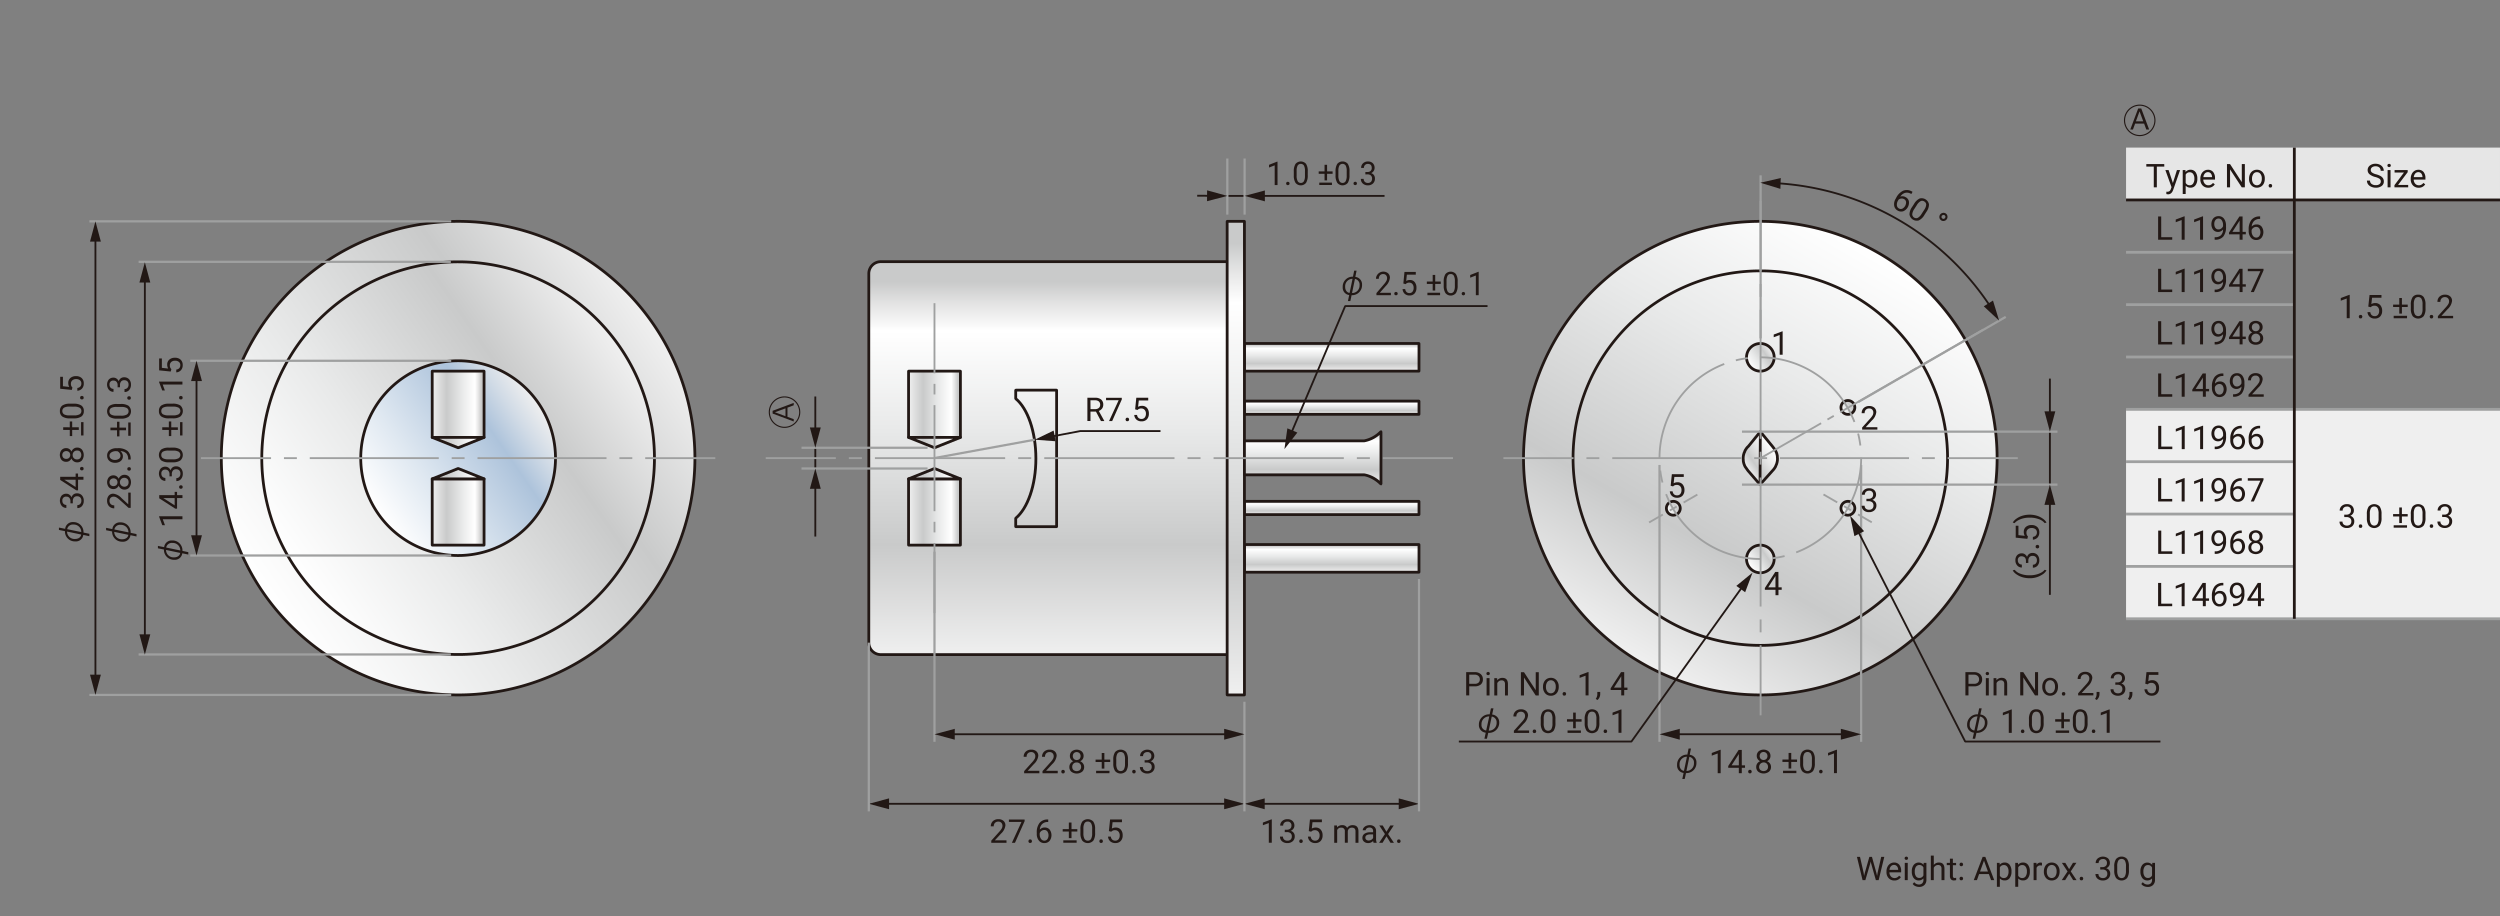 <svg xmlns="http://www.w3.org/2000/svg" xmlns:xlink="http://www.w3.org/1999/xlink" width="133.709mm" height="49.006mm" viewBox="0 0 379.017 138.914">
  <rect x="0" y="0" width="379.017" height="138.914" fill="#808080" stroke="none"/>
  <defs>
    <clipPath id="a" transform="translate(-0.003 0)">
      <path d="M33.562,69.457a35.9,35.9,0,1,0,35.9-35.9h0a35.9,35.9,0,0,0-35.9,35.9" style="fill: none"/>
    </clipPath>
    <linearGradient id="b" data-name="名称未設定グラデーション" x1="-34.648" y1="486.573" x2="-33.648" y2="486.573" gradientTransform="translate(-2382.468 35006.545) rotate(180) scale(71.802)" gradientUnits="userSpaceOnUse">
      <stop offset="0" stop-color="#efefef"/>
      <stop offset="0.281" stop-color="#c9caca"/>
      <stop offset="0.677" stop-color="#e9eaea"/>
      <stop offset="1" stop-color="#fff"/>
    </linearGradient>
    <clipPath id="c" transform="translate(-0.003 0)">
      <path d="M39.7,69.457A29.764,29.764,0,1,0,69.46,39.694,29.764,29.764,0,0,0,39.7,69.457h0" style="fill: none"/>
    </clipPath>
    <linearGradient id="d" data-name="名称未設定グラデーション 2" x1="-34.164" y1="485.684" x2="-33.164" y2="485.684" gradientTransform="translate(-1934.617 28983.385) rotate(180) scale(59.532)" xlink:href="#b"/>
    <clipPath id="e" transform="translate(-0.003 0)">
      <path d="M54.7,69.457A14.762,14.762,0,1,0,69.461,54.7h0A14.762,14.762,0,0,0,54.7,69.457" style="fill: none"/>
    </clipPath>
    <linearGradient id="f" data-name="名称未設定グラデーション 3" x1="-31.281" y1="480.393" x2="-30.281" y2="480.393" gradientTransform="translate(-839.373 14253.397) rotate(180) scale(29.526)" gradientUnits="userSpaceOnUse">
      <stop offset="0" stop-color="#efefef"/>
      <stop offset="0.135" stop-color="#d1dbe6"/>
      <stop offset="0.281" stop-color="#adc3db"/>
      <stop offset="0.7" stop-color="#dfe8f1"/>
      <stop offset="1" stop-color="#fff"/>
    </linearGradient>
    <clipPath id="g" transform="translate(-0.003 0)">
      <rect x="65.529" y="72.603" width="7.862" height="10.044" style="fill: none"/>
    </clipPath>
    <linearGradient id="h" data-name="名称未設定グラデーション 4" x1="-32.293" y1="535.541" x2="-31.293" y2="535.541" gradientTransform="translate(319.38 -4132.223) scale(7.861)" gradientUnits="userSpaceOnUse">
      <stop offset="0" stop-color="#efefef"/>
      <stop offset="0.281" stop-color="#c9caca"/>
      <stop offset="0.58" stop-color="#e9eaea"/>
      <stop offset="0.825" stop-color="#fff"/>
      <stop offset="0.891" stop-color="#e5e5e5"/>
      <stop offset="0.95" stop-color="#c9caca"/>
      <stop offset="1" stop-color="#c9caca"/>
    </linearGradient>
    <clipPath id="i" transform="translate(-0.003 0)">
      <polygon points="65.528 72.603 73.391 72.603 69.46 71.031 65.528 72.603" style="fill: none"/>
    </clipPath>
    <linearGradient id="j" data-name="名称未設定グラデーション 5" x1="-32.294" y1="535.535" x2="-31.294" y2="535.535" gradientTransform="translate(319.416 -4138.523) scale(7.862)" xlink:href="#h"/>
    <clipPath id="k" transform="translate(-0.003 0)">
      <rect x="65.529" y="56.269" width="7.862" height="10.045" style="fill: none"/>
    </clipPath>
    <linearGradient id="l" data-name="名称未設定グラデーション 6" x1="-32.293" y1="535.541" x2="-31.293" y2="535.541" gradientTransform="translate(319.38 -4148.557) scale(7.861)" xlink:href="#h"/>
    <clipPath id="m" transform="translate(-0.003 0)">
      <polygon points="65.528 66.314 69.46 67.886 73.391 66.314 65.528 66.314" style="fill: none"/>
    </clipPath>
    <linearGradient id="n" data-name="名称未設定グラデーション 7" x1="-32.294" y1="535.535" x2="-31.294" y2="535.535" gradientTransform="translate(319.416 -4143.239) scale(7.862)" xlink:href="#h"/>
    <clipPath id="o" transform="translate(-0.003 0)">
      <path d="M133.531,39.675a1.814,1.814,0,0,0-1.811,1.809V97.429a1.816,1.816,0,0,0,1.811,1.813h52.517V39.673Z" style="fill: none"/>
    </clipPath>
    <linearGradient id="p" data-name="名称未設定グラデーション 8" x1="-42.892" y1="491.511" x2="-41.892" y2="491.511" gradientTransform="translate(-29120.14 -2455.826) rotate(-90) scale(59.569)" xlink:href="#h"/>
    <clipPath id="q" transform="translate(-0.003 0)">
      <rect x="188.667" y="52.076" width="26.464" height="4.193" style="fill: none"/>
    </clipPath>
    <linearGradient id="r" data-name="名称未設定グラデーション 9" x1="-120.712" y1="499.714" x2="-119.712" y2="499.714" gradientTransform="translate(-1893.385 -449.872) rotate(-90) scale(4.193)" xlink:href="#h"/>
    <clipPath id="s" transform="translate(-0.003 0)">
      <rect x="188.667" y="60.808" width="26.464" height="2.011" style="fill: none"/>
    </clipPath>
    <linearGradient id="t" data-name="名称未設定グラデーション 10" x1="-211.716" y1="509.307" x2="-210.715" y2="509.307" gradientTransform="translate(-821.292 -362.515) rotate(-90) scale(2.009)" xlink:href="#h"/>
    <clipPath id="u" transform="translate(-0.003 0)">
      <rect x="188.667" y="82.559" width="26.464" height="4.192" style="fill: none"/>
    </clipPath>
    <linearGradient id="v" data-name="名称未設定グラデーション 11" x1="-120.732" y1="499.716" x2="-119.732" y2="499.716" gradientTransform="translate(-1892.894 -419.353) rotate(-90) scale(4.192)" xlink:href="#h"/>
    <clipPath id="w" transform="translate(-0.003 0)">
      <rect x="188.667" y="76.006" width="26.464" height="2.011" style="fill: none"/>
    </clipPath>
    <linearGradient id="x" data-name="名称未設定グラデーション 12" x1="-211.628" y1="509.298" x2="-210.628" y2="509.298" gradientTransform="translate(-821.783 -347.353) rotate(-90) scale(2.01)" xlink:href="#h"/>
    <clipPath id="y" transform="translate(-0.003 0)">
      <rect x="186.048" y="33.56" width="2.62" height="71.797" style="fill: none"/>
    </clipPath>
    <linearGradient id="z" data-name="名称未設定グラデーション 13" x1="-41.889" y1="491.405" x2="-40.889" y2="491.405" gradientTransform="translate(-35094.7 -2902.182) rotate(-90) scale(71.798)" xlink:href="#h"/>
    <clipPath id="aa" transform="translate(-0.003 0)">
      <path d="M206.835,66.837H188.668V71.99h18.167a4.687,4.687,0,0,1,2.533,1.4V65.441a4.687,4.687,0,0,1-2.533,1.4" style="fill: none"/>
    </clipPath>
    <linearGradient id="ab" data-name="名称未設定グラデーション 14" x1="-81.157" y1="495.544" x2="-80.157" y2="495.544" gradientTransform="translate(-3740.03 -571.723) rotate(-90) scale(7.949)" xlink:href="#h"/>
    <clipPath id="ac" transform="translate(-0.003 0)">
      <rect x="137.747" y="56.269" width="7.862" height="10.044" style="fill: none"/>
    </clipPath>
    <linearGradient id="ad" data-name="名称未設定グラデーション 15" x1="-32.293" y1="535.541" x2="-31.293" y2="535.541" gradientTransform="translate(391.598 -4148.557) scale(7.861)" xlink:href="#h"/>
    <clipPath id="ae" transform="translate(-0.003 0)">
      <polygon points="137.747 66.313 141.677 67.884 145.609 66.313 137.747 66.313" style="fill: none"/>
    </clipPath>
    <linearGradient id="af" data-name="名称未設定グラデーション 16" x1="-32.293" y1="535.541" x2="-31.293" y2="535.541" gradientTransform="translate(391.598 -4142.749) scale(7.861)" xlink:href="#h"/>
    <clipPath id="ag" transform="translate(-0.003 0)">
      <rect x="137.747" y="72.6" width="7.862" height="10.047" style="fill: none"/>
    </clipPath>
    <linearGradient id="ah" data-name="名称未設定グラデーション 17" x1="-32.293" y1="535.541" x2="-31.293" y2="535.541" gradientTransform="translate(391.598 -4132.224) scale(7.861)" xlink:href="#h"/>
    <clipPath id="ai" transform="translate(-0.003 0)">
      <polygon points="137.747 72.6 145.609 72.6 141.677 71.029 137.747 72.6" style="fill: none"/>
    </clipPath>
    <linearGradient id="aj" data-name="名称未設定グラデーション 18" x1="-32.293" y1="535.541" x2="-31.293" y2="535.541" gradientTransform="translate(391.598 -4138.033) scale(7.861)" xlink:href="#h"/>
    <clipPath id="ak" transform="translate(-0.003 0)">
      <path d="M230.98,69.457a35.9,35.9,0,1,0,35.9-35.9h0a35.9,35.9,0,0,0-35.9,35.9" style="fill: none"/>
    </clipPath>
    <linearGradient id="al" data-name="名称未設定グラデーション 19" x1="-40.975" y1="493.78" x2="-39.975" y2="493.78" gradientTransform="translate(3173.393 -35388.537) scale(71.809)" xlink:href="#b"/>
    <clipPath id="am" transform="translate(-0.003 0)">
      <path d="M279.107,61.771a1.049,1.049,0,1,0,1.05-1.048h0a1.052,1.052,0,0,0-1.049,1.048" style="fill: none"/>
    </clipPath>
    <linearGradient id="an" data-name="名称未設定グラデーション 20" x1="43.524" y1="343.09" x2="44.524" y2="343.09" gradientTransform="translate(372.474 781.225) rotate(180) scale(2.097)" xlink:href="#b"/>
    <clipPath id="ao" transform="translate(-0.003 0)">
      <path d="M279.107,77.055a1.049,1.049,0,1,0,1.05-1.048h0a1.049,1.049,0,0,0-1.049,1.048" style="fill: none"/>
    </clipPath>
    <linearGradient id="ap" data-name="名称未設定グラデーション 21" x1="43.524" y1="343.091" x2="44.524" y2="343.091" gradientTransform="translate(372.474 796.509) rotate(180) scale(2.097)" xlink:href="#b"/>
    <clipPath id="aq" transform="translate(-0.003 0)">
      <path d="M252.643,77.057a1.049,1.049,0,1,0,1.049-1.049h0a1.048,1.048,0,0,0-1.048,1.048h0" style="fill: none"/>
    </clipPath>
    <linearGradient id="ar" data-name="名称未設定グラデーション 22" x1="43.524" y1="343.091" x2="44.524" y2="343.091" gradientTransform="translate(346.008 796.511) rotate(180) scale(2.097)" xlink:href="#b"/>
    <clipPath id="as" transform="translate(-0.003 0)">
      <path d="M264.785,54.173a2.1,2.1,0,1,0,2.1-2.1h-.006a2.094,2.094,0,0,0-2.094,2.094v.006" style="fill: none"/>
    </clipPath>
    <linearGradient id="at" data-name="名称未設定グラデーション 23" x1="3.281" y1="416.955" x2="4.281" y2="416.955" gradientTransform="translate(282.73 1802.031) rotate(180) scale(4.192)" xlink:href="#b"/>
    <clipPath id="au" transform="translate(-0.003 0)">
      <path d="M264.785,84.743a2.1,2.1,0,1,0,2.1-2.1h-.006a2.1,2.1,0,0,0-2.094,2.1" style="fill: none"/>
    </clipPath>
    <linearGradient id="av" data-name="名称未設定グラデーション 24" x1="3.288" y1="416.979" x2="4.288" y2="416.979" gradientTransform="translate(282.781 1832.978) rotate(180) scale(4.193)" xlink:href="#b"/>
    <clipPath id="aw" transform="translate(-0.003 0)">
      <polygon points="265.074 67.662 264.945 67.782 264.826 67.917 264.746 68.031 264.617 68.229 264.57 68.314 264.515 68.463 264.412 68.697 264.335 68.967 264.315 69.088 264.294 69.211 264.279 69.491 264.297 69.744 264.302 69.903 264.317 69.999 264.371 70.23 264.412 70.362 264.478 70.53 264.569 70.734 264.772 71.02 264.974 71.306 265.014 71.36 266.838 73.475 268.816 71.265 268.933 71.129 269.015 71.015 269.144 70.817 269.19 70.733 269.245 70.584 269.348 70.35 269.424 70.08 269.445 69.959 269.467 69.835 269.483 69.555 269.463 69.303 269.458 69.142 269.443 69.044 269.389 68.818 269.347 68.684 269.28 68.517 269.191 68.313 268.987 68.026 268.739 67.701 266.881 65.44 265.074 67.662" style="fill: none"/>
    </clipPath>
    <linearGradient id="ax" data-name="名称未設定グラデーション 25" x1="-3.426" y1="552.523" x2="-2.426" y2="552.523" gradientTransform="matrix(-5.029, 0, 0, 5.029, 252.075, -2709.153)" gradientUnits="userSpaceOnUse">
      <stop offset="0" stop-color="#fff"/>
      <stop offset="0.378" stop-color="#e5e5e5"/>
      <stop offset="0.719" stop-color="#c9caca"/>
      <stop offset="1" stop-color="#efefef"/>
    </linearGradient>
  </defs>
  <title>e_xe-f20w-2_do_en</title>
  <g>
    <g style="clip-path: url(#a)">
      <rect x="19.526" y="19.524" width="99.868" height="99.868" transform="translate(-27.159 51.727) rotate(-34.6)" style="fill: url(#b)"/>
    </g>
    <path d="M105.357,69.457h.212a36.111,36.111,0,1,1-36.11-36.11h0a36.109,36.109,0,0,1,36.109,36.11h-.425A35.687,35.687,0,1,0,94.692,94.691a35.686,35.686,0,0,0,10.452-25.234Z" transform="translate(-0.003 0)" style="fill: #221815"/>
    <g style="clip-path: url(#c)">
      <rect x="28.059" y="28.056" width="82.8" height="82.801" transform="translate(-27.159 51.726) rotate(-34.6)" style="fill: url(#d)"/>
    </g>
    <path d="M99.222,69.457h.213A29.977,29.977,0,1,1,69.456,39.484h0A29.976,29.976,0,0,1,99.435,69.459H99.01a29.553,29.553,0,1,0-8.656,20.9,29.553,29.553,0,0,0,8.656-20.9Z" transform="translate(-0.003 0)" style="fill: #221815"/>
    <g style="clip-path: url(#e)">
      <rect x="48.925" y="48.924" width="41.066" height="41.066" transform="translate(-27.159 51.725) rotate(-34.6)" style="fill: url(#f)"/>
    </g>
    <path d="M84.22,69.457h.212A14.974,14.974,0,1,1,69.459,54.483h0A14.974,14.974,0,0,1,84.432,69.457h-.425a14.55,14.55,0,1,0-4.261,10.288,14.549,14.549,0,0,0,4.261-10.288Z" transform="translate(-0.003 0)" style="fill: #221815"/>
    <g style="clip-path: url(#g)">
      <rect x="65.525" y="72.602" width="7.862" height="10.044" style="fill: url(#h)"/>
    </g>
    <polygon points="73.387 82.646 73.387 82.858 65.526 82.858 65.376 82.796 65.313 82.646 65.313 72.602 65.376 72.452 65.526 72.389 73.387 72.389 73.537 72.452 73.599 72.602 73.599 82.646 73.537 82.796 73.387 82.858 73.387 82.646 73.174 82.646 73.174 72.815 65.738 72.815 65.738 82.433 73.387 82.433 73.387 82.646 73.174 82.646 73.387 82.646" style="fill: #221815"/>
    <g style="clip-path: url(#i)">
      <rect x="65.524" y="71.03" width="7.863" height="1.572" style="fill: url(#j)"/>
    </g>
    <path d="M65.529,72.6v-.213h6.758l-2.826-1.13L65.607,72.8l-.078-.2h0l-.079-.2,3.932-1.572h.158L73.47,72.4a.214.214,0,0,1,.118.276.209.209,0,0,1-.2.133H65.529a.212.212,0,0,1-.079-.409Z" transform="translate(-0.003 0)" style="fill: #221815"/>
    <g style="clip-path: url(#k)">
      <rect x="65.525" y="56.268" width="7.862" height="10.045" style="fill: url(#l)"/>
    </g>
    <polygon points="73.387 56.268 73.387 56.48 65.738 56.48 65.738 66.101 73.174 66.101 73.174 56.268 73.387 56.268 73.387 56.48 73.387 56.268 73.599 56.268 73.599 66.313 73.537 66.463 73.387 66.525 65.526 66.525 65.376 66.463 65.313 66.313 65.313 56.268 65.376 56.118 65.526 56.055 73.387 56.055 73.537 56.118 73.599 56.268 73.387 56.268" style="fill: #221815"/>
    <g style="clip-path: url(#m)">
      <rect x="65.524" y="66.313" width="7.863" height="1.572" style="fill: url(#n)"/>
    </g>
    <path d="M65.529,66.313V66.1h7.862a.213.213,0,0,1,.079.41l-3.93,1.572h-.158L65.45,66.51a.213.213,0,0,1,.079-.41v.213l.078-.2,3.854,1.54,2.826-1.131H65.529V66.31l.078-.2Z" transform="translate(-0.003 0)" style="fill: #221815"/>
    <polyline points="68.407 105.526 13.552 105.526 13.552 105.186 68.407 105.186" style="fill: #9fa0a0"/>
    <polyline points="68.407 33.728 13.552 33.728 13.552 33.388 68.407 33.388" style="fill: #9fa0a0"/>
    <polyline points="68.407 84.388 28.844 84.388 28.844 84.048 68.407 84.048" style="fill: #9fa0a0"/>
    <polyline points="68.407 54.866 28.844 54.866 28.844 54.526 68.407 54.526" style="fill: #9fa0a0"/>
    <polyline points="30.463 69.316 41.093 69.316 41.093 69.599 30.463 69.599" style="fill: #9fa0a0"/>
    <rect x="43.049" y="69.316" width="1.956" height="0.283" style="fill: #9fa0a0"/>
    <path d="M93.909,69.316h1.956V69.6H93.909Zm-21.516,0h19.56V69.6H72.393Zm-3.912,0h1.956V69.6H68.482Zm-21.517,0H66.525V69.6H46.964Z" transform="translate(-0.003 0)" style="fill: #9fa0a0"/>
    <polyline points="97.817 69.316 108.447 69.316 108.447 69.599 97.817 69.599" style="fill: #9fa0a0"/>
    <polyline points="29.652 81.707 29.652 57.207 29.935 57.207 29.935 81.707" style="fill: #221815"/>
    <polygon points="30.617 81.146 29.794 84.219 28.97 81.146 30.617 81.146" style="fill: #221815"/>
    <polygon points="30.617 57.769 29.794 54.696 28.97 57.769 30.617 57.769" style="fill: #221815"/>
    <polyline points="14.327 102.845 14.327 36.07 14.61 36.07 14.61 102.845" style="fill: #221815"/>
    <polygon points="15.292 102.283 14.469 105.355 13.645 102.283 15.292 102.283" style="fill: #221815"/>
    <polygon points="15.292 36.631 14.469 33.558 13.645 36.631 15.292 36.631" style="fill: #221815"/>
    <g style="clip-path: url(#o)">
      <rect x="131.717" y="39.673" width="54.328" height="59.569" style="fill: url(#p)"/>
    </g>
    <path d="M186.048,39.884H133.531a1.605,1.605,0,0,0-1.6,1.6V97.43a1.606,1.606,0,0,0,1.6,1.6h52.517v.425H133.531a2.028,2.028,0,0,1-2.023-2.023V41.484a2.028,2.028,0,0,1,2.023-2.025h52.517Z" transform="translate(-0.003 0)" style="fill: #221815"/>
    <g style="clip-path: url(#q)">
      <rect x="188.664" y="52.075" width="26.464" height="4.193" style="fill: url(#r)"/>
    </g>
    <polygon points="215.129 56.268 215.129 56.48 188.664 56.48 188.514 56.418 188.451 56.268 188.451 52.075 188.514 51.925 188.664 51.862 215.129 51.862 215.279 51.925 215.341 52.075 215.341 56.268 215.279 56.418 215.129 56.48 215.129 56.268 214.916 56.268 214.916 52.288 188.876 52.288 188.876 56.055 215.129 56.055 215.129 56.268 214.916 56.268 215.129 56.268" style="fill: #221815"/>
    <g style="clip-path: url(#s)">
      <rect x="188.664" y="60.807" width="26.464" height="2.011" style="fill: url(#t)"/>
    </g>
    <polygon points="215.129 62.817 215.129 63.029 188.664 63.029 188.514 62.967 188.451 62.817 188.451 60.808 188.514 60.658 188.664 60.595 215.129 60.595 215.279 60.658 215.341 60.808 215.341 62.817 215.279 62.967 215.129 63.029 215.129 62.817 214.916 62.817 214.916 61.021 188.876 61.021 188.876 62.604 215.129 62.604 215.129 62.817 214.916 62.817 215.129 62.817" style="fill: #221815"/>
    <g style="clip-path: url(#u)">
      <rect x="188.664" y="82.558" width="26.464" height="4.192" style="fill: url(#v)"/>
    </g>
    <polygon points="215.129 82.558 215.129 82.77 188.876 82.77 188.876 86.537 214.916 86.537 214.916 82.558 215.129 82.558 215.129 82.77 215.129 82.558 215.341 82.558 215.341 86.75 215.279 86.9 215.129 86.963 188.664 86.963 188.514 86.9 188.451 86.75 188.451 82.558 188.514 82.408 188.664 82.345 215.129 82.345 215.279 82.408 215.341 82.558 215.129 82.558" style="fill: #221815"/>
    <g style="clip-path: url(#w)">
      <rect x="188.664" y="76.005" width="26.464" height="2.011" style="fill: url(#x)"/>
    </g>
    <polygon points="215.129 76.007 215.129 76.219 188.876 76.219 188.876 77.805 214.916 77.805 214.916 76.007 215.129 76.007 215.129 76.219 215.129 76.007 215.341 76.007 215.341 78.017 215.279 78.167 215.129 78.229 188.664 78.229 188.514 78.167 188.451 78.017 188.451 76.007 188.514 75.857 188.664 75.794 215.129 75.794 215.279 75.857 215.341 76.007 215.129 76.007" style="fill: #221815"/>
    <g style="clip-path: url(#y)">
      <rect x="186.045" y="33.558" width="2.62" height="71.797" style="fill: url(#z)"/>
    </g>
    <polygon points="188.665 105.355 188.665 105.567 186.045 105.567 185.894 105.505 185.832 105.355 185.832 33.557 185.894 33.407 186.045 33.344 188.665 33.344 188.815 33.407 188.877 33.557 188.877 105.355 188.815 105.505 188.665 105.567 188.665 105.355 188.452 105.355 188.452 33.77 186.257 33.77 186.257 105.142 188.665 105.142 188.665 105.355 188.452 105.355 188.665 105.355" style="fill: #221815"/>
    <g style="clip-path: url(#aa)">
      <rect x="188.665" y="65.438" width="20.7" height="7.949" style="fill: url(#ab)"/>
    </g>
    <path d="M209.368,73.383l-.15.15a5.025,5.025,0,0,0-1.665-1.122,3.835,3.835,0,0,0-.547-.177l-.149-.031-.045-.007.023-.211V72.2H188.668l-.15-.063-.062-.15V66.833l.062-.15.15-.062h18.167v.212l-.023-.211.045-.007a4.6,4.6,0,0,0,2.361-1.331l.232-.046.131.2v7.945l-.131.2-.232-.046.15-.15h-.212V65.438h.212l.151.15a4.883,4.883,0,0,1-2.66,1.46H188.88v4.727h17.978a4.888,4.888,0,0,1,2.66,1.459l-.151.15h0Z" transform="translate(-0.003 0)" style="fill: #221815"/>
    <g style="clip-path: url(#ac)">
      <rect x="137.744" y="56.268" width="7.862" height="10.044" style="fill: url(#ad)"/>
    </g>
    <polygon points="145.606 66.312 145.606 66.524 137.745 66.524 137.595 66.462 137.532 66.312 137.532 56.268 137.595 56.118 137.745 56.055 145.606 56.055 145.756 56.118 145.818 56.268 145.818 66.312 145.756 66.462 145.606 66.524 145.606 66.312 145.393 66.312 145.393 56.481 137.957 56.481 137.957 66.099 145.606 66.099 145.606 66.312 145.393 66.312 145.606 66.312" style="fill: #221815"/>
    <g style="clip-path: url(#ae)">
      <rect x="137.744" y="66.312" width="7.862" height="1.571" style="fill: url(#af)"/>
    </g>
    <path d="M137.747,66.312l.079-.2,3.851,1.541,2.828-1.131h-6.758v-.213l.079-.2-.079.2V66.1h7.861a.213.213,0,0,1,.079.41l-3.931,1.572H141.6l-3.93-1.572a.213.213,0,0,1,.079-.41Z" transform="translate(-0.003 0)" style="fill: #221815"/>
    <g style="clip-path: url(#ag)">
      <rect x="137.744" y="72.599" width="7.862" height="10.047" style="fill: url(#ah)"/>
    </g>
    <polygon points="145.606 72.6 145.606 72.812 137.957 72.812 137.957 82.433 145.393 82.433 145.393 72.6 145.606 72.6 145.606 72.812 145.606 72.6 145.818 72.6 145.818 82.645 145.756 82.795 145.606 82.857 137.745 82.857 137.595 82.795 137.532 82.645 137.532 72.6 137.595 72.45 137.745 72.387 145.606 72.387 145.756 72.45 145.818 72.6 145.606 72.6" style="fill: #221815"/>
    <g style="clip-path: url(#ai)">
      <rect x="137.744" y="71.028" width="7.862" height="1.571" style="fill: url(#aj)"/>
    </g>
    <path d="M137.747,72.6l-.079-.2,3.93-1.572h.158l3.931,1.572a.213.213,0,0,1-.079.41h-7.861a.213.213,0,0,1-.211-.215.215.215,0,0,1,.132-.195l.079.2v-.212h6.758l-2.828-1.131L137.826,72.8l-.079-.2h0Z" transform="translate(-0.003 0)" style="fill: #221815"/>
    <path d="M153.992,59.15h.213v1.283h-.213l.136-.164c1.876,1.557,3.129,5.1,3.135,9.231s-1.259,7.673-3.135,9.232l-.136-.164h.213v1.07h5.776V59.362h-5.99V59.15h0v-.213h6.2l.151.063.062.15v20.7l-.062.15-.151.062h-6.2l-.15-.062-.062-.15V78.567l.077-.164c1.716-1.4,2.986-4.862,2.981-8.9s-1.265-7.5-2.981-8.9l-.077-.164V59.156l.062-.15.15-.063Z" transform="translate(-0.003 0)" style="fill: #221815"/>
    <polyline points="141.556 69.29 156.842 66.494 156.903 66.828 141.617 69.624" style="fill: #9fa0a0"/>
    <polygon points="175.938 65.494 163.785 65.494 159.366 66.332 159.313 66.054 163.744 65.213 163.77 65.211 175.938 65.211 175.938 65.494 175.938 65.494" style="fill: #221815"/>
    <polygon points="159.738 65.279 156.873 66.661 160.046 66.897 159.738 65.279" style="fill: #221815"/>
    <path d="M172.449,62.157l.119-.1a.743.743,0,0,1,.46-.128.658.658,0,0,1,.512.214.817.817,0,0,1,.193.568.9.9,0,0,1-.178.589.6.6,0,0,1-.491.213.658.658,0,0,1-.46-.154.7.7,0,0,1-.215-.456h-.424a1.028,1.028,0,0,0,.336.717,1.115,1.115,0,0,0,.763.259,1.073,1.073,0,0,0,.823-.314,1.209,1.209,0,0,0,.294-.859,1.258,1.258,0,0,0-.283-.861.979.979,0,0,0-.766-.318,1.149,1.149,0,0,0-.588.152l.106-.961h1.431V60.3h-1.807l-.179,1.758Zm-1.744,1.628a.265.265,0,0,0,.207.075.274.274,0,0,0,.21-.075l.071-.187-.071-.193a.274.274,0,0,0-.21-.078.265.265,0,0,0-.207.078l-.069.193Zm-.633-3.478h-2.383v.368H169.6l-1.455,3.158h.47l1.46-3.275Zm-4.751.38h.712a.83.83,0,0,1,.563.177.64.64,0,0,1,.2.5.611.611,0,0,1-.2.481.806.806,0,0,1-.551.179h-.714Zm1.594,3.146h.5V63.8l-.829-1.5a1.06,1.06,0,0,0,.5-.365.96.96,0,0,0,.178-.575.978.978,0,0,0-.321-.789,1.39,1.39,0,0,0-.917-.271h-1.168V63.83h.468V62.4h.828Z" transform="translate(-0.003 0)" style="fill: #221815"/>
    <polyline points="134.227 121.72 186.151 121.72 186.151 122.003 134.227 122.003" style="fill: #221815"/>
    <polygon points="134.789 122.685 131.716 121.862 134.789 121.038 134.789 122.685" style="fill: #221815"/>
    <polygon points="185.59 122.685 188.663 121.862 185.59 121.038 185.59 122.685" style="fill: #221815"/>
    <path d="M168.475,126.092l.119-.1a.729.729,0,0,1,.46-.129.658.658,0,0,1,.513.215.821.821,0,0,1,.192.568.894.894,0,0,1-.178.588.6.6,0,0,1-.49.214.681.681,0,0,1-.461-.154.712.712,0,0,1-.215-.457h-.424a1.032,1.032,0,0,0,.337.717,1.115,1.115,0,0,0,.763.259,1.073,1.073,0,0,0,.822-.313,1.21,1.21,0,0,0,.294-.859,1.245,1.245,0,0,0-.283-.861.975.975,0,0,0-.766-.319,1.121,1.121,0,0,0-.588.153l.106-.962H170.1v-.414H168.3L168.117,126Zm-1.744,1.627a.268.268,0,0,0,.207.075.282.282,0,0,0,.21-.075l.071-.186-.071-.194a.271.271,0,0,0-.21-.077.262.262,0,0,0-.207.077l-.069.194Zm-1.15-1.336a1.621,1.621,0,0,1-.168.809.543.543,0,0,1-.493.257.55.55,0,0,1-.5-.273,1.663,1.663,0,0,1-.165-.844v-.717a1.593,1.593,0,0,1,.162-.8.541.541,0,0,1,.5-.259.551.551,0,0,1,.506.26,1.64,1.64,0,0,1,.16.83Zm.448-.7a1.923,1.923,0,0,0-.276-1.125,1.138,1.138,0,0,0-1.609-.06,1.009,1.009,0,0,0-.072.074,2,2,0,0,0-.269,1.155v.6a1.954,1.954,0,0,0,.281,1.118,1.12,1.12,0,0,0,1.58.09c.034-.031.066-.064.1-.1a2.063,2.063,0,0,0,.268-1.17Zm-2.8,1.718h-2.022v.368h2.022Zm-.777-2.7h-.405v1h-.932v.366h.932v1h.405v-1h.882V125.7h-.882Zm-3.658,1.353a1.072,1.072,0,0,1,0,1.171.574.574,0,0,1-.476.223.591.591,0,0,1-.489-.267,1.148,1.148,0,0,1-.2-.7v-.165a.75.75,0,0,1,.692-.484.561.561,0,0,1,.472.22Zm.042-1.813a1.522,1.522,0,0,0-1.237.527,2.319,2.319,0,0,0-.415,1.488v.172a1.541,1.541,0,0,0,.315,1,1.008,1.008,0,0,0,.821.388,1.024,1.024,0,0,0,.8-.327,1.427,1.427,0,0,0,.022-1.71.917.917,0,0,0-.736-.324.954.954,0,0,0-.76.319,1.29,1.29,0,0,1,.358-.845,1.183,1.183,0,0,1,.834-.31h.082v-.38Zm-2.858,3.48a.268.268,0,0,0,.207.075.278.278,0,0,0,.209-.075l.072-.186-.072-.194a.267.267,0,0,0-.209-.077.262.262,0,0,0-.207.077l-.069.194Zm-.634-3.478h-2.383v.368h1.909l-1.456,3.159h.47l1.46-3.275Zm-2.751,3.161h-1.77l.944-1.024a2.018,2.018,0,0,0,.664-1.241.878.878,0,0,0-.286-.686,1.111,1.111,0,0,0-.777-.258,1.164,1.164,0,0,0-.84.3,1.041,1.041,0,0,0-.313.787h.448a.724.724,0,0,1,.185-.529.691.691,0,0,1,.52-.19.581.581,0,0,1,.445.177.631.631,0,0,1,.168.453.847.847,0,0,1-.1.4,3,3,0,0,1-.375.5l-1.22,1.357v.322h2.31Z" transform="translate(-0.003 0)" style="fill: #221815"/>
    <polyline points="191.174 121.722 212.618 121.722 212.618 122.005 191.174 122.005" style="fill: #221815"/>
    <polygon points="191.735 122.687 188.662 121.864 191.735 121.041 191.735 122.687" style="fill: #221815"/>
    <polygon points="212.057 122.687 215.13 121.864 212.057 121.041 212.057 122.687" style="fill: #221815"/>
    <path d="M211.865,127.72a.269.269,0,0,0,.207.076.275.275,0,0,0,.209-.076l.072-.186-.072-.194a.266.266,0,0,0-.209-.077.262.262,0,0,0-.207.077l-.069.194Zm-2.234-2.572h-.518l.857,1.3-.884,1.325h.521l.6-.981.606.981h.518l-.884-1.325.857-1.3h-.523l-.581.957Zm-2.49,2.161a.412.412,0,0,1-.141-.33q0-.481.824-.482h.351v.538a.657.657,0,0,1-.274.283.791.791,0,0,1-.4.109.546.546,0,0,1-.36-.118Zm1.574.46v-.039a1.5,1.5,0,0,1-.092-.574V125.95a.817.817,0,0,0-.266-.624,1.035,1.035,0,0,0-.71-.226,1.284,1.284,0,0,0-.525.106.942.942,0,0,0-.377.29.616.616,0,0,0-.14.379h.451a.356.356,0,0,1,.162-.293.652.652,0,0,1,.4-.121.56.56,0,0,1,.414.139.5.5,0,0,1,.141.374v.206h-.436a1.465,1.465,0,0,0-.876.226.744.744,0,0,0-.311.636.711.711,0,0,0,.248.556.928.928,0,0,0,.636.219,1,1,0,0,0,.746-.324.946.946,0,0,0,.063.276Zm-6.436-2.621v2.621h.448v-1.914a.6.6,0,0,1,.6-.375.5.5,0,0,1,.562.43.483.483,0,0,1,0,.142v1.717h.45V126.03a.583.583,0,0,1,.606-.549.562.562,0,0,1,.431.139.6.6,0,0,1,.128.42v1.73h.449v-1.757q-.015-.914-.877-.913a.974.974,0,0,0-.84.421.747.747,0,0,0-.748-.421.968.968,0,0,0-.778.339l-.012-.291Zm-3.5.945.119-.1a.733.733,0,0,1,.46-.129.655.655,0,0,1,.513.215.816.816,0,0,1,.192.568.883.883,0,0,1-.178.588.6.6,0,0,1-.49.214.68.68,0,0,1-.461-.154.717.717,0,0,1-.215-.457H198.3a1.037,1.037,0,0,0,.337.717,1.117,1.117,0,0,0,.763.259,1.072,1.072,0,0,0,.822-.313,1.206,1.206,0,0,0,.294-.859,1.245,1.245,0,0,0-.283-.861.975.975,0,0,0-.766-.319,1.126,1.126,0,0,0-.588.153l.106-.962h1.427v-.414H198.6L198.421,126Zm-1.744,1.627a.271.271,0,0,0,.207.076.28.28,0,0,0,.21-.076l.071-.186-.071-.194a.268.268,0,0,0-.21-.077.263.263,0,0,0-.207.077l-.069.194Zm-2.255-1.567h.336a.823.823,0,0,1,.545.17.589.589,0,0,1,.189.472.653.653,0,0,1-.172.487.679.679,0,0,1-.5.17.689.689,0,0,1-.487-.168.579.579,0,0,1-.182-.445h-.45a.892.892,0,0,0,.311.709,1.192,1.192,0,0,0,.808.269,1.161,1.161,0,0,0,.806-.278.96.96,0,0,0,.31-.754.848.848,0,0,0-.158-.52.867.867,0,0,0-.45-.305.907.907,0,0,0,.406-.323.767.767,0,0,0,.149-.445.951.951,0,0,0-.283-.734,1.1,1.1,0,0,0-.783-.264,1.115,1.115,0,0,0-.779.277.9.9,0,0,0-.306.7h.448a.582.582,0,0,1,.173-.439.641.641,0,0,1,.464-.166.549.549,0,0,1,.619.465.537.537,0,0,1,0,.155.556.556,0,0,1-.182.438.743.743,0,0,1-.5.168h-.331Zm-1.964-1.928h-.07l-1.284.482v.407l.9-.332v2.987h.451Z" transform="translate(-0.003 0)" style="fill: #221815"/>
    <polyline points="123.466 71.029 123.466 67.884 123.749 67.884 123.749 71.029" style="fill: #221815"/>
    <polyline points="116.089 69.315 126.719 69.315 126.719 69.598 116.089 69.598" style="fill: #9fa0a0"/>
    <rect x="128.693" y="69.315" width="1.975" height="0.283" style="fill: #9fa0a0"/>
    <path d="M205.711,69.316h1.975V69.6h-1.975Zm-21.722,0h19.747V69.6H183.989Zm-3.95,0h1.975V69.6h-1.975Zm-21.721,0h19.747V69.6H158.318Zm-3.95,0h1.975V69.6h-1.975Zm-21.722,0h19.747V69.6H132.646Z" transform="translate(-0.003 0)" style="fill: #9fa0a0"/>
    <polyline points="209.656 69.315 220.286 69.315 220.286 69.598 209.656 69.598" style="fill: #9fa0a0"/>
    <polyline points="141.532 92.953 141.532 82.323 141.815 82.323 141.815 92.953" style="fill: #9fa0a0"/>
    <rect x="141.532" y="79.107" width="0.283" height="1.608" style="fill: #9fa0a0"/>
    <path d="M141.535,59.808V58.2h.283v1.608Zm0,17.691V61.416h.283V77.5Z" transform="translate(-0.003 0)" style="fill: #9fa0a0"/>
    <polyline points="141.532 56.591 141.532 45.961 141.815 45.961 141.815 56.591" style="fill: #9fa0a0"/>
    <polyline points="131.546 123.01 131.546 97.431 131.886 97.431 131.886 123.01" style="fill: #9fa0a0"/>
    <polyline points="188.493 123.01 188.493 106.389 188.833 106.389 188.833 123.01" style="fill: #9fa0a0"/>
    <polyline points="214.96 123.009 214.96 87.782 215.3 87.782 215.3 123.009" style="fill: #9fa0a0"/>
    <polyline points="140.626 71.199 121.512 71.199 121.512 70.859 140.626 70.859" style="fill: #9fa0a0"/>
    <polyline points="140.626 68.055 121.512 68.055 121.512 67.715 140.626 67.715" style="fill: #9fa0a0"/>
    <polyline points="123.466 81.345 123.466 73.54 123.749 73.54 123.749 81.345" style="fill: #221815"/>
    <polygon points="124.431 74.103 123.608 71.03 122.784 74.103 124.431 74.103" style="fill: #221815"/>
    <polyline points="141.504 112.462 141.504 83.636 141.844 83.636 141.844 112.462" style="fill: #9fa0a0"/>
    <polyline points="144.185 111.175 186.153 111.175 186.153 111.458 144.185 111.458" style="fill: #221815"/>
    <polygon points="144.747 112.141 141.674 111.317 144.747 110.494 144.747 112.141" style="fill: #221815"/>
    <polygon points="185.592 112.141 188.665 111.317 185.592 110.494 185.592 112.141" style="fill: #221815"/>
    <path d="M173.54,115.607h.337a.823.823,0,0,1,.544.17.6.6,0,0,1,.189.472.657.657,0,0,1-.172.487.68.68,0,0,1-.5.17.692.692,0,0,1-.487-.167.573.573,0,0,1-.181-.446h-.451a.9.9,0,0,0,.311.71,1.2,1.2,0,0,0,.808.268,1.159,1.159,0,0,0,.806-.278.966.966,0,0,0,.31-.753.859.859,0,0,0-.158-.521.873.873,0,0,0-.449-.3.91.91,0,0,0,.405-.323.782.782,0,0,0,.149-.445.957.957,0,0,0-.283-.734,1.261,1.261,0,0,0-1.561.013.9.9,0,0,0-.306.7h.448a.575.575,0,0,1,.173-.44.638.638,0,0,1,.464-.166.547.547,0,0,1,.617.466.567.567,0,0,1,0,.154.559.559,0,0,1-.182.438.741.741,0,0,1-.5.168h-.337Zm-1.831,1.568a.268.268,0,0,0,.207.075.278.278,0,0,0,.209-.075l.072-.187-.072-.194a.268.268,0,0,0-.209-.077.262.262,0,0,0-.207.077l-.069.194Zm-1.147-1.335a1.619,1.619,0,0,1-.168.809.6.6,0,0,1-.993-.016,1.663,1.663,0,0,1-.165-.844v-.717a1.593,1.593,0,0,1,.162-.8.541.541,0,0,1,.5-.259.552.552,0,0,1,.506.26,1.651,1.651,0,0,1,.16.83Zm.448-.7a1.947,1.947,0,0,0-.276-1.125,1.138,1.138,0,0,0-1.609-.06,1.009,1.009,0,0,0-.072.074,2,2,0,0,0-.269,1.155v.6a1.954,1.954,0,0,0,.281,1.118,1.117,1.117,0,0,0,1.578.09,1.007,1.007,0,0,0,.1-.1,2.053,2.053,0,0,0,.269-1.17Zm-2.8,1.718h-2.029v.368H168.2Zm-.778-2.7h-.4v1H166.1v.366h.933v1h.4v-1h.882v-.366h-.882Zm-3.768.032a.663.663,0,0,1,.006.873.639.639,0,0,1-.859,0,.672.672,0,0,1,0-.879.626.626,0,0,1,.851.006Zm.07,2.546a.8.8,0,0,1-.994,0,.622.622,0,0,1-.178-.473.63.63,0,0,1,.591-.668.508.508,0,0,1,.078,0,.666.666,0,0,1,.49.186.655.655,0,0,1,.188.482.624.624,0,0,1-.178.467Zm.258-2.823a1.214,1.214,0,0,0-1.5,0,.912.912,0,0,0-.286.708.833.833,0,0,0,.136.467.918.918,0,0,0,.371.322.974.974,0,0,0-.433.349.9.9,0,0,0-.156.516.924.924,0,0,0,.306.728,1.356,1.356,0,0,0,1.628,0,.923.923,0,0,0,.309-.729.881.881,0,0,0-.161-.516,1.015,1.015,0,0,0-.437-.346.968.968,0,0,0,.376-.322.827.827,0,0,0,.139-.47.915.915,0,0,0-.295-.711Zm-3.031,3.266a.268.268,0,0,0,.207.075.282.282,0,0,0,.21-.075l.071-.187-.071-.194a.278.278,0,0,0-.21-.077.262.262,0,0,0-.207.077l-.069.194Zm-.6-.318h-1.77l.945-1.024a2.022,2.022,0,0,0,.663-1.241.878.878,0,0,0-.286-.686,1.111,1.111,0,0,0-.777-.258,1.16,1.16,0,0,0-.839.3,1.038,1.038,0,0,0-.314.787h.448a.72.72,0,0,1,.186-.529.688.688,0,0,1,.519-.19.584.584,0,0,1,.446.177.636.636,0,0,1,.167.453.847.847,0,0,1-.1.4,2.989,2.989,0,0,1-.374.5l-1.221,1.357v.322h2.31Zm-2.785,0h-1.77l.945-1.024a2.022,2.022,0,0,0,.663-1.241.878.878,0,0,0-.286-.686,1.111,1.111,0,0,0-.777-.258,1.16,1.16,0,0,0-.839.3,1.038,1.038,0,0,0-.314.787h.448a.72.72,0,0,1,.186-.529.688.688,0,0,1,.519-.19.584.584,0,0,1,.446.177.636.636,0,0,1,.167.453.847.847,0,0,1-.1.4,2.989,2.989,0,0,1-.374.5l-1.221,1.357v.322h2.31Z" transform="translate(-0.003 0)" style="fill: #221815"/>
    <g style="clip-path: url(#ak)">
      <rect x="217.84" y="20.419" width="98.077" height="98.076" transform="translate(73.285 265.852) rotate(-60)" style="fill: url(#al)"/>
    </g>
    <g>
      <path d="M302.779,69.457h.212a36.111,36.111,0,1,1-36.11-36.11h0a36.109,36.109,0,0,1,36.109,36.11h-.425a35.687,35.687,0,1,0-10.452,25.235,35.685,35.685,0,0,0,10.452-25.235Z" transform="translate(-0.003 0)" style="fill: #221815"/>
      <path d="M295.267,69.457h.212a28.6,28.6,0,1,1-28.6-28.6,28.6,28.6,0,0,1,28.6,28.6h-.425A28.178,28.178,0,1,0,286.8,89.379a28.176,28.176,0,0,0,8.253-19.922Z" transform="translate(-0.003 0)" style="fill: #221815"/>
    </g>
    <g style="clip-path: url(#am)">
      <rect x="278.697" y="60.312" width="2.918" height="2.918" transform="translate(14.47 170.009) rotate(-34.6)" style="fill: url(#an)"/>
    </g>
    <path d="M281.205,61.771h.213a1.262,1.262,0,1,1-1.263-1.261h0a1.263,1.263,0,0,1,1.263,1.261h-.425a.837.837,0,1,0-.838.836.838.838,0,0,0,.838-.836Z" transform="translate(-0.003 0)" style="fill: #221815"/>
    <g style="clip-path: url(#ao)">
      <rect x="278.697" y="75.595" width="2.918" height="2.918" transform="translate(5.792 172.712) rotate(-34.6)" style="fill: url(#ap)"/>
    </g>
    <path d="M281.205,77.056h.213a1.262,1.262,0,1,1-1.263-1.261h0a1.265,1.265,0,0,1,1.263,1.261h-.425a.837.837,0,1,0-.838.836.838.838,0,0,0,.838-.836Z" transform="translate(-0.003 0)" style="fill: #221815"/>
    <g style="clip-path: url(#aq)">
      <rect x="252.232" y="75.598" width="2.918" height="2.917" transform="translate(1.11 157.685) rotate(-34.6)" style="fill: url(#ar)"/>
    </g>
    <path d="M254.74,77.056h.213a1.262,1.262,0,1,1-1.264-1.26h0a1.262,1.262,0,0,1,1.262,1.26h-.425a.837.837,0,1,0-.838.836h0a.838.838,0,0,0,.837-.836Z" transform="translate(-0.003 0)" style="fill: #221815"/>
    <g style="clip-path: url(#as)">
      <rect x="263.965" y="51.257" width="5.831" height="5.831" transform="translate(16.437 161.127) rotate(-34.6)" style="fill: url(#at)"/>
    </g>
    <path d="M268.98,54.172h.212a2.308,2.308,0,1,1-2.309-2.308,2.308,2.308,0,0,1,2.309,2.308h-.425a1.883,1.883,0,1,0-1.884,1.884,1.883,1.883,0,0,0,1.884-1.884Z" transform="translate(-0.003 0)" style="fill: #221815"/>
    <g style="clip-path: url(#au)">
      <rect x="263.984" y="81.727" width="5.831" height="5.831" transform="translate(-0.845 166.582) rotate(-34.612)" style="fill: url(#av)"/>
    </g>
    <path d="M268.98,84.743h.212a2.308,2.308,0,1,1-2.309-2.31,2.308,2.308,0,0,1,2.309,2.31v0h-.425a1.883,1.883,0,1,0-1.884,1.883,1.883,1.883,0,0,0,1.884-1.883Z" transform="translate(-0.003 0)" style="fill: #221815"/>
    <g style="clip-path: url(#aw)">
      <rect x="262.457" y="64.675" width="8.846" height="9.569" transform="translate(7.751 163.817) rotate(-34.597)" style="fill: url(#ax)"/>
    </g>
    <polygon points="266.835 73.474 266.675 73.332 268.651 71.124 268.762 70.995 268.836 70.894 268.957 70.709 268.992 70.644 269.042 70.509 269.047 70.497 269.144 70.277 269.212 70.033 269.23 69.924 269.231 69.919 269.252 69.809 269.267 69.558 269.247 69.319 269.246 69.308 269.242 69.163 269.229 69.085 269.18 68.874 269.143 68.755 269.081 68.597 269 68.418 268.811 68.153 268.568 67.833 266.878 65.774 265.236 67.794 265.216 67.816 265.094 67.929 264.99 68.048 264.919 68.149 264.796 68.337 264.761 68.402 264.712 68.535 264.707 68.549 264.609 68.768 264.54 69.011 264.522 69.122 264.521 69.125 264.502 69.234 264.488 69.487 264.506 69.728 264.506 69.737 264.511 69.882 264.523 69.958 264.573 70.173 264.609 70.29 264.671 70.448 264.751 70.627 264.942 70.895 265.145 71.183 265.144 71.181 265.178 71.228 266.995 73.335 266.835 73.474 266.675 73.332 266.835 73.474 266.674 73.613 264.85 71.498 264.839 71.484 264.8 71.43 264.798 71.428 264.595 71.141 264.393 70.856 264.372 70.82 264.281 70.617 264.277 70.607 264.211 70.437 264.206 70.423 264.165 70.291 264.161 70.277 264.107 70.047 264.104 70.031 264.089 69.935 264.086 69.909 264.082 69.755 264.063 69.505 264.063 69.477 264.079 69.197 264.081 69.173 264.102 69.052 264.312 69.088 264.102 69.054 264.122 68.931 264.127 68.907 264.204 68.637 264.215 68.609 264.316 68.382 264.367 68.241 264.38 68.212 264.427 68.126 264.436 68.112 264.565 67.914 264.569 67.907 264.649 67.794 264.662 67.778 264.78 67.642 264.796 67.626 264.915 67.515 266.713 65.304 266.877 65.226 267.042 65.303 268.9 67.566 268.904 67.573 269.151 67.898 269.155 67.903 269.359 68.189 269.38 68.226 269.47 68.429 269.473 68.437 269.54 68.604 269.546 68.62 269.588 68.754 269.592 68.769 269.645 68.996 269.648 69.01 269.664 69.108 269.666 69.136 269.671 69.29 269.692 69.538 269.692 69.568 269.675 69.848 269.672 69.874 269.649 69.995 269.63 70.114 269.625 70.136 269.55 70.406 269.539 70.435 269.438 70.664 269.385 70.805 269.373 70.831 269.327 70.917 269.318 70.933 269.189 71.131 269.182 71.141 269.1 71.253 269.09 71.266 268.973 71.403 268.969 71.406 266.993 73.616 266.833 73.687 266.674 73.613 266.835 73.474" style="fill: #221815"/>
    <polyline points="266.622 73.473 266.665 65.437 267.089 65.439 267.046 73.475" style="fill: #221815"/>
    <polyline points="281.99 112.464 281.99 70.488 282.33 70.488 282.33 112.464" style="fill: #9fa0a0"/>
    <polyline points="251.422 112.464 251.422 70.488 251.762 70.488 251.762 112.464" style="fill: #9fa0a0"/>
    <polyline points="227.928 69.316 238.558 69.316 238.558 69.599 227.928 69.599" style="fill: #9fa0a0"/>
    <rect x="240.514" y="69.316" width="1.956" height="0.283" style="fill: #9fa0a0"/>
    <path d="M291.379,69.316h1.956V69.6h-1.956Zm-21.516,0h19.56V69.6H269.858Zm-3.912,0h1.956V69.6h-1.956Zm-21.517,0H263.99V69.6H244.429Z" transform="translate(-0.003 0)" style="fill: #9fa0a0"/>
    <polyline points="295.283 69.316 305.913 69.316 305.913 69.599 295.283 69.599" style="fill: #9fa0a0"/>
    <polyline points="266.815 69.354 276.02 64.04 276.161 64.285 266.956 69.599" style="fill: #9fa0a0"/>
    <rect x="276.983" y="63.184" width="1.111" height="0.283" transform="translate(5.511 147.234) rotate(-29.996)" style="fill: #9fa0a0"/>
    <path d="M289.492,56.264l.962-.555.142.245-.962.555ZM278.91,62.373l9.62-5.553.142.245-9.621,5.553Z" transform="translate(-0.003 0)" style="fill: #9fa0a0"/>
    <polyline points="291.413 55.153 300.619 49.838 300.76 50.083 291.554 55.398" style="fill: #9fa0a0"/>
    <polyline points="266.779 108.451 266.779 97.822 267.062 97.822 267.062 108.451" style="fill: #9fa0a0"/>
    <rect x="266.779" y="93.91" width="0.283" height="1.956" style="fill: #9fa0a0"/>
    <path d="M266.78,45.009V43.053h.283v1.956Zm0,21.516V46.965h.283v19.56Zm0,3.912V68.483h.283v1.956Zm0,21.517V72.393h.283V91.954Z" transform="translate(-0.003 0)" style="fill: #9fa0a0"/>
    <polyline points="266.779 41.094 266.779 30.464 267.062 30.464 267.062 41.094" style="fill: #9fa0a0"/>
    <path d="M282.308,69.383v.076a15.437,15.437,0,0,1-9.943,14.423l-.1-.264a15.15,15.15,0,0,0,9.76-14.159v-.076Zm-.464-3.687a15.2,15.2,0,0,1,.343,1.83l-.281.035a14.89,14.89,0,0,0-.336-1.8l.274-.069ZM266.823,54.033h.056a15.435,15.435,0,0,1,14.4,9.888l-.264.1a15.152,15.152,0,0,0-14.139-9.707h-.055v-.283Zm-3.687.457a15.72,15.72,0,0,1,1.83-.34l.035.281a15.413,15.413,0,0,0-1.8.334l-.068-.275ZM251.454,69.5v-.039A15.434,15.434,0,0,1,261.36,55.05l.1.264a15.148,15.148,0,0,0-9.724,14.145V69.5h-.282Zm.453,3.688a15.161,15.161,0,0,1-.338-1.831l.281-.034a15.072,15.072,0,0,0,.331,1.8l-.274.069Zm14.992,11.7h-.02a15.431,15.431,0,0,1-14.415-9.924l.264-.1A15.148,15.148,0,0,0,266.879,84.6h.02Zm3.689-.449a15.389,15.389,0,0,1-1.831.336l-.034-.281a14.872,14.872,0,0,0,1.8-.33l.068.275Z" transform="translate(-0.003 0)" style="fill: #9fa0a0"/>
    <polyline points="254.102 111.174 279.647 111.174 279.647 111.457 254.102 111.457" style="fill: #221815"/>
    <polygon points="254.664 112.14 251.591 111.316 254.664 110.493 254.664 112.14" style="fill: #221815"/>
    <polygon points="279.086 112.14 282.159 111.316 279.086 110.493 279.086 112.14" style="fill: #221815"/>
    <polygon points="270.26 50.237 270.19 50.237 268.906 50.719 268.906 51.126 269.809 50.794 269.809 53.781 270.26 53.781 270.26 50.237" style="fill: #221815"/>
    <path d="M269.123,87.415l.053-.1v1.729h-1.1Zm.5-.71h-.477l-1.579,2.444v.264h1.613v.819h.45v-.819h.49v-.366h-.49Z" transform="translate(-0.003 0)" style="fill: #221815"/>
    <path d="M284.624,64.765h-1.77l.945-1.024a2.024,2.024,0,0,0,.663-1.241.887.887,0,0,0-.285-.686,1.126,1.126,0,0,0-.779-.258,1.163,1.163,0,0,0-.838.3,1.038,1.038,0,0,0-.314.787h.448a.722.722,0,0,1,.186-.529.691.691,0,0,1,.519-.19.588.588,0,0,1,.446.177.638.638,0,0,1,.167.453.841.841,0,0,1-.1.4,2.909,2.909,0,0,1-.374.5l-1.221,1.357v.322h2.311Z" transform="translate(-0.003 0)" style="fill: #221815"/>
    <path d="M282.965,75.983h.336a.826.826,0,0,1,.545.17.59.59,0,0,1,.189.472.647.647,0,0,1-.172.487.673.673,0,0,1-.5.17.691.691,0,0,1-.487-.168.577.577,0,0,1-.182-.445h-.45a.89.89,0,0,0,.311.709,1.182,1.182,0,0,0,.808.269,1.156,1.156,0,0,0,.806-.278.96.96,0,0,0,.31-.754.844.844,0,0,0-.158-.52.875.875,0,0,0-.45-.306.893.893,0,0,0,.406-.322.767.767,0,0,0,.149-.445.951.951,0,0,0-.283-.734,1.1,1.1,0,0,0-.783-.264,1.12,1.12,0,0,0-.778.277.9.9,0,0,0-.306.7h.448a.576.576,0,0,1,.173-.439.642.642,0,0,1,.463-.166.548.548,0,0,1,.619.465.575.575,0,0,1,0,.155.559.559,0,0,1-.183.438.732.732,0,0,1-.5.168h-.336Z" transform="translate(-0.003 0)" style="fill: #221815"/>
    <path d="M253.646,73.743l.118-.1a.745.745,0,0,1,.46-.128.657.657,0,0,1,.513.214.823.823,0,0,1,.192.568.9.9,0,0,1-.178.589.6.6,0,0,1-.49.213.659.659,0,0,1-.46-.154.7.7,0,0,1-.216-.457h-.424a1.029,1.029,0,0,0,.337.717,1.111,1.111,0,0,0,.763.26,1.071,1.071,0,0,0,.822-.314,1.209,1.209,0,0,0,.294-.859,1.258,1.258,0,0,0-.283-.861.977.977,0,0,0-.765-.318,1.155,1.155,0,0,0-.589.152l.107-.961h1.426v-.415h-1.807l-.179,1.759Z" transform="translate(-0.003 0)" style="fill: #221815"/>
    <polyline points="266.751 51.305 266.751 26.582 267.09 26.582 267.09 51.305" style="fill: #9fa0a0"/>
    <polyline points="281.639 60.802 303.998 47.892 304.168 48.186 281.809 61.096" style="fill: #9fa0a0"/>
    <path d="M269.4,27.64A41.9,41.9,0,0,1,301.879,46.4l-.236.156A41.623,41.623,0,0,0,269.38,27.922l.016-.282Z" transform="translate(-0.003 0)" style="fill: #221815"/>
    <polygon points="269.918 28.633 266.876 27.706 269.975 26.987 269.918 28.633" style="fill: #221815"/>
    <polygon points="300.754 46.439 303.08 48.609 302.151 45.566 300.754 46.439" style="fill: #221815"/>
    <path d="M288.973,30.609a1.072,1.072,0,0,1-.565,1.026.572.572,0,0,1-.524-.035.592.592,0,0,1-.3-.47,1.157,1.157,0,0,1,.168-.71l.08-.144a.72.72,0,0,1,.4-.173.7.7,0,0,1,.438.085A.558.558,0,0,1,288.973,30.609Zm.915-1.565a1.522,1.522,0,0,0-1.337-.138,2.324,2.324,0,0,0-1.084,1.1l-.083.15a1.547,1.547,0,0,0-.21,1.029,1.012,1.012,0,0,0,.53.738,1.025,1.025,0,0,0,.855.1,1.42,1.42,0,0,0,.847-1.485.913.913,0,0,0-.486-.64.949.949,0,0,0-.82-.089,1.29,1.29,0,0,1,.723-.566,1.18,1.18,0,0,1,.879.132l.072.04.184-.333Z" transform="translate(-0.003 0)" style="fill: #221815"/>
    <path d="M291.321,32.44a1.614,1.614,0,0,1-.578.591.6.6,0,0,1-.784-.324.629.629,0,0,1-.046-.226,1.662,1.662,0,0,1,.315-.8l.386-.6a1.6,1.6,0,0,1,.567-.584.538.538,0,0,1,.562.052.551.551,0,0,1,.286.492,1.634,1.634,0,0,1-.313.785Zm.756-.35a1.924,1.924,0,0,0,.373-1.1,1.136,1.136,0,0,0-1.319-.919.922.922,0,0,0-.1.024,2,2,0,0,0-.849.828l-.322.5a1.952,1.952,0,0,0-.366,1.093,1.121,1.121,0,0,0,1.416.9,2.042,2.042,0,0,0,.857-.84Z" transform="translate(-0.003 0)" style="fill: #221815"/>
    <path d="M294.331,32.928l.061-.229.209-.125.236.06.12.2-.068.238-.206.123-.227-.065Zm-.3.046a.6.6,0,0,0,.237.408.578.578,0,0,0,.452.115.605.605,0,0,0,.407-.241.615.615,0,0,0,.126-.46.593.593,0,0,0-.691-.523.618.618,0,0,0-.411.242.6.6,0,0,0-.12.459Z" transform="translate(-0.003 0)" style="fill: #221815"/>
    <polyline points="123.466 65.374 123.466 60.111 123.749 60.111 123.749 65.374" style="fill: #221815"/>
    <polygon points="124.431 64.811 123.608 67.884 122.784 64.811 124.431 64.811" style="fill: #221815"/>
    <g>
      <polyline points="276.521 74.839 278.608 76.044 278.466 76.289 276.379 75.084" style="fill: #9fa0a0"/>
      <rect x="279.973" y="76.467" width="0.283" height="1.212" transform="matrix(0.5, -0.866, 0.866, 0.5, 73.274, 281.09)" style="fill: #9fa0a0"/>
      <polyline points="281.756 77.861 283.843 79.066 283.702 79.311 281.615 78.106" style="fill: #9fa0a0"/>
      <polyline points="257.405 75.103 255.318 76.307 255.176 76.062 257.263 74.857" style="fill: #9fa0a0"/>
      <rect x="253.068" y="76.953" width="1.212" height="0.283" transform="translate(-4.557 137.197) rotate(-30.007)" style="fill: #9fa0a0"/>
      <polyline points="252.169 78.126 250.082 79.331 249.941 79.085 252.028 77.88" style="fill: #9fa0a0"/>
      <polyline points="68.348 99.391 21.013 99.391 21.013 99.051 68.348 99.051" style="fill: #9fa0a0"/>
      <polyline points="68.348 39.863 21.013 39.863 21.013 39.523 68.348 39.523" style="fill: #9fa0a0"/>
      <polyline points="21.82 96.732 21.82 42.27 22.103 42.27 22.103 96.732" style="fill: #221815"/>
      <polygon points="22.785 96.17 21.961 99.243 21.138 96.17 22.785 96.17" style="fill: #221815"/>
      <polygon points="22.785 42.832 21.961 39.759 21.138 42.832 22.785 42.832" style="fill: #221815"/>
    </g>
    <path d="M10.982,58.757l-.1-.119a.736.736,0,0,1-.129-.46.658.658,0,0,1,.215-.513.821.821,0,0,1,.568-.192.892.892,0,0,1,.588.178.6.6,0,0,1,.213.49.671.671,0,0,1-.154.461.7.7,0,0,1-.456.215v.424a1.028,1.028,0,0,0,.717-.337,1.11,1.11,0,0,0,.259-.763,1.071,1.071,0,0,0-.314-.822,1.2,1.2,0,0,0-.858-.294,1.247,1.247,0,0,0-.861.283.975.975,0,0,0-.319.765,1.144,1.144,0,0,0,.153.589l-.962-.107V57.129H9.128v1.807l1.758.179ZM12.61,60.5a.265.265,0,0,0,.075-.207.278.278,0,0,0-.075-.21l-.186-.071-.194.071a.274.274,0,0,0-.078.21.261.261,0,0,0,.078.207l.194.069ZM11.276,61.65a1.616,1.616,0,0,1,.809.168.541.541,0,0,1,.256.493.549.549,0,0,1-.272.5,1.674,1.674,0,0,1-.844.166h-.717a1.593,1.593,0,0,1-.8-.162.618.618,0,0,1-.144-.863.6.6,0,0,1,.144-.145,1.64,1.64,0,0,1,.83-.16Zm-.7-.448a1.941,1.941,0,0,0-1.125.276.977.977,0,0,0-.365.838.963.963,0,0,0,.378.843,2,2,0,0,0,1.156.269h.6a1.937,1.937,0,0,0,1.118-.281.963.963,0,0,0,.374-.836.952.952,0,0,0-.383-.84,2.053,2.053,0,0,0-1.17-.269ZM12.293,64v2.022h.369V64Zm-2.711.781v.4h1v.932h.366v-.932h1v-.4h-1V63.9h-.366v.881Zm.031,3.771a.663.663,0,0,1,.873-.006.641.641,0,0,1,0,.86.587.587,0,0,1-.434.161.6.6,0,0,1-.445-.163.624.624,0,0,1,.01-.852Zm2.547-.07a.8.8,0,0,1,0,.99.624.624,0,0,1-.472.178.632.632,0,0,1-.669-.592c0-.026,0-.051,0-.077a.666.666,0,0,1,.187-.49.648.648,0,0,1,.482-.188.627.627,0,0,1,.476.178Zm-2.823-.258a1.214,1.214,0,0,0,0,1.506.91.91,0,0,0,.707.285.827.827,0,0,0,.468-.135.918.918,0,0,0,.322-.371.966.966,0,0,0,.349.432.882.882,0,0,0,.516.157.925.925,0,0,0,.728-.307,1.355,1.355,0,0,0,0-1.627.923.923,0,0,0-.729-.309.874.874,0,0,0-.516.161,1.025,1.025,0,0,0-.347.437.948.948,0,0,0-.322-.377.827.827,0,0,0-.47-.139.912.912,0,0,0-.7.287ZM12.6,71.258a.265.265,0,0,0,.075-.207.278.278,0,0,0-.075-.21l-.186-.071-.194.071a.274.274,0,0,0-.078.21.262.262,0,0,0,.078.207l.194.069ZM9.838,72.783l-.1-.053h1.729v1.1Zm-.71-.5v.477l2.444,1.579h.264V72.733h.819v-.45h-.819v-.49H11.47v.49Zm1.911,4.025v-.337a.82.82,0,0,1,.17-.544.592.592,0,0,1,.472-.189.653.653,0,0,1,.487.172.675.675,0,0,1,.169.5.683.683,0,0,1-.167.487.574.574,0,0,1-.446.182v.45a.89.89,0,0,0,.71-.311,1.192,1.192,0,0,0,.269-.808,1.16,1.16,0,0,0-.279-.806.961.961,0,0,0-.753-.311.854.854,0,0,0-.521.159.874.874,0,0,0-.3.449A.9.9,0,0,0,10.528,75a.768.768,0,0,0-.446-.149.959.959,0,0,0-.734.283,1.26,1.26,0,0,0,.014,1.561.9.9,0,0,0,.7.307V76.55a.579.579,0,0,1-.439-.174.636.636,0,0,1-.166-.463.547.547,0,0,1,.465-.618.575.575,0,0,1,.155,0,.554.554,0,0,1,.438.182.74.74,0,0,1,.167.5v.337Z" transform="translate(-0.003 0)" style="fill: #221815"/>
    <path d="M13.547,81.29l-.918-.193a1.123,1.123,0,0,1-1.21.985,1.505,1.505,0,0,1-1.57-1.438c0-.04,0-.079,0-.118l-.913-.183v-.36l.947.189a1.136,1.136,0,0,1,1.205-1.018,1.507,1.507,0,0,1,1.573,1.439,1.4,1.4,0,0,1,0,.145l.888.189Zm-3.377-.7a1.121,1.121,0,0,0,1.119,1.121.91.91,0,0,0,.091,0c.595,0,.9-.339.927-.674Zm2.157.075a1.128,1.128,0,0,0-1.118-1.138l-.082,0a.86.86,0,0,0-.938.7Z" transform="translate(-0.003 0)" style="fill: #221815"/>
    <path d="M18.194,58.713v-.336a.824.824,0,0,1,.17-.545.6.6,0,0,1,.472-.189.657.657,0,0,1,.487.172.675.675,0,0,1,.169.5.687.687,0,0,1-.167.487.572.572,0,0,1-.445.182v.45a.889.889,0,0,0,.709-.311,1.189,1.189,0,0,0,.269-.808,1.159,1.159,0,0,0-.278-.806.964.964,0,0,0-.754-.31.848.848,0,0,0-.52.158.883.883,0,0,0-.306.45.9.9,0,0,0-.322-.406.774.774,0,0,0-.445-.149.957.957,0,0,0-.734.283,1.26,1.26,0,0,0,.013,1.561.9.9,0,0,0,.7.307v-.448a.575.575,0,0,1-.439-.174.636.636,0,0,1-.166-.463.548.548,0,0,1,.465-.618.575.575,0,0,1,.155,0,.558.558,0,0,1,.438.182.735.735,0,0,1,.167.5v.336Zm1.567,1.832a.265.265,0,0,0,.075-.207.282.282,0,0,0-.075-.21l-.186-.071-.194.071a.271.271,0,0,0-.077.21.262.262,0,0,0,.077.207l.194.069Zm-1.334,1.149a1.616,1.616,0,0,1,.809.168.541.541,0,0,1,.256.493.547.547,0,0,1-.272.5,1.674,1.674,0,0,1-.844.166h-.717a1.594,1.594,0,0,1-.8-.163.541.541,0,0,1-.259-.5.552.552,0,0,1,.26-.506,1.64,1.64,0,0,1,.83-.16Zm-.7-.448a1.949,1.949,0,0,0-1.125.276,1.139,1.139,0,0,0-.06,1.609c.024.025.048.049.074.072a1.989,1.989,0,0,0,1.155.269h.6a1.937,1.937,0,0,0,1.118-.281,1.117,1.117,0,0,0,.09-1.578,1.007,1.007,0,0,0-.1-.1,2.053,2.053,0,0,0-1.17-.269Zm1.718,2.8v2.022h.368V64.046Zm-2.7.777v.405h1v.932h.366v-.932h1v-.405h-1v-.881h-.366v.881Zm1.285,4.732a.972.972,0,0,1-.6.173.935.935,0,0,1-.6-.179.586.586,0,0,1,.05-.96A1.243,1.243,0,0,1,17.6,68.4h.185a.819.819,0,0,1,.342.277.7.7,0,0,1,.138.416.548.548,0,0,1-.236.468Zm1.117-.83a1.235,1.235,0,0,1,.289.853v.094h.38v-.087a1.567,1.567,0,0,0-.485-1.228,2.283,2.283,0,0,0-1.5-.407H17.7a1.709,1.709,0,0,0-1.067.3.987.987,0,0,0-.391.824,1.08,1.08,0,0,0,.15.577.982.982,0,0,0,.433.381,1.446,1.446,0,0,0,.637.135,1.41,1.41,0,0,0,.6-.124.963.963,0,0,0,.423-.35.942.942,0,0,0,.15-.531.913.913,0,0,0-.1-.428,1.087,1.087,0,0,0-.268-.335,1.238,1.238,0,0,1,.876.33Zm.618,2.573a.265.265,0,0,0,.075-.207.282.282,0,0,0-.075-.21l-.186-.071-.194.071a.269.269,0,0,0-.077.21.262.262,0,0,0,.077.207l.194.069Zm-2.989,1.389a.665.665,0,0,1,.874-.006.641.641,0,0,1,0,.86.676.676,0,0,1-.88,0,.633.633,0,0,1,0-.85Zm2.547-.07a.675.675,0,0,1,.173.494.684.684,0,0,1-.171.5.686.686,0,0,1-1.141-.413.508.508,0,0,1,0-.078.67.67,0,0,1,.186-.49.655.655,0,0,1,.482-.188.625.625,0,0,1,.467.179ZM16.5,72.359a1.216,1.216,0,0,0,0,1.5.91.91,0,0,0,.708.286.815.815,0,0,0,.467-.136.922.922,0,0,0,.322-.37.972.972,0,0,0,.349.432.9.9,0,0,0,.516.156.924.924,0,0,0,.728-.306,1.356,1.356,0,0,0,0-1.628.923.923,0,0,0-.729-.309.881.881,0,0,0-.516.161,1.015,1.015,0,0,0-.346.437.954.954,0,0,0-.323-.376.822.822,0,0,0-.469-.139.912.912,0,0,0-.711.3Zm2.948,2.326v1.771l-1.025-.945a2.013,2.013,0,0,0-1.24-.664.885.885,0,0,0-.686.286,1.125,1.125,0,0,0-.258.778,1.164,1.164,0,0,0,.3.839,1.038,1.038,0,0,0,.787.314v-.449a.724.724,0,0,1-.529-.185.688.688,0,0,1-.19-.519.584.584,0,0,1,.177-.446.636.636,0,0,1,.453-.167.833.833,0,0,1,.4.1,2.9,2.9,0,0,1,.5.374l1.357,1.221h.322V74.682Z" transform="translate(-0.003 0)" style="fill: #221815"/>
    <path d="M20.7,81.334l-.918-.193a1.123,1.123,0,0,1-1.21.985,1.505,1.505,0,0,1-1.57-1.438c0-.04,0-.079,0-.118l-.913-.183v-.364l.947.189a1.137,1.137,0,0,1,1.2-1.018,1.507,1.507,0,0,1,1.573,1.439,1.4,1.4,0,0,1,0,.145l.888.189Zm-3.377-.7a1.121,1.121,0,0,0,1.119,1.121.91.91,0,0,0,.091,0c.595,0,.9-.339.927-.674Zm2.157.075a1.128,1.128,0,0,0-1.118-1.138l-.082,0a.86.86,0,0,0-.938.7Z" transform="translate(-0.003 0)" style="fill: #221815"/>
    <path d="M25.982,55.969l-.1-.118a.736.736,0,0,1-.129-.46.658.658,0,0,1,.215-.513.821.821,0,0,1,.568-.192.894.894,0,0,1,.588.178.6.6,0,0,1,.214.49.667.667,0,0,1-.154.46.706.706,0,0,1-.457.216v.424a1.037,1.037,0,0,0,.717-.337,1.11,1.11,0,0,0,.259-.763,1.073,1.073,0,0,0-.313-.822,1.209,1.209,0,0,0-.859-.294,1.247,1.247,0,0,0-.861.283.975.975,0,0,0-.319.765,1.134,1.134,0,0,0,.153.589l-.962-.107V54.342h-.414v1.807l1.759.179Zm-1.868,1.88v.07L24.6,59.2H25l-.332-.9h2.991v-.45Zm3.5,2.653a.268.268,0,0,0,.076-.208.279.279,0,0,0-.076-.209l-.186-.072-.194.072a.276.276,0,0,0-.077.209.262.262,0,0,0,.077.208l.194.069Zm-1.327,1.146a1.606,1.606,0,0,1,.809.169.6.6,0,0,1-.016.993,1.653,1.653,0,0,1-.844.166h-.717a1.593,1.593,0,0,1-.8-.162.541.541,0,0,1-.259-.5.552.552,0,0,1,.26-.506,1.662,1.662,0,0,1,.83-.16Zm-.7-.448a1.949,1.949,0,0,0-1.125.276.973.973,0,0,0-.364.838.963.963,0,0,0,.378.843,1.989,1.989,0,0,0,1.155.269h.6a1.937,1.937,0,0,0,1.118-.281,1.117,1.117,0,0,0,.09-1.578,1.007,1.007,0,0,0-.1-.1,2.053,2.053,0,0,0-1.17-.269ZM27.3,64v2.023h.368V64Zm-2.7.778v.4h1v.933h.366v-.928h1v-.4h-1V63.9H25.6v.882Zm1.682,3.535a1.619,1.619,0,0,1,.809.168.6.6,0,0,1-.016.993,1.674,1.674,0,0,1-.844.166h-.717a1.615,1.615,0,0,1-.8-.163.541.541,0,0,1-.259-.5.551.551,0,0,1,.26-.506,1.64,1.64,0,0,1,.83-.16Zm-.7-.448a1.941,1.941,0,0,0-1.125.276,1.138,1.138,0,0,0-.06,1.609c.024.025.048.049.074.072a2,2,0,0,0,1.155.269h.6a1.938,1.938,0,0,0,1.118-.281,1.117,1.117,0,0,0,.09-1.578,1.007,1.007,0,0,0-.1-.1,2.053,2.053,0,0,0-1.17-.269Zm.47,4.347v-.336a.824.824,0,0,1,.17-.545.6.6,0,0,1,.472-.189.653.653,0,0,1,.487.172.68.68,0,0,1,.17.5.688.688,0,0,1-.168.487.575.575,0,0,1-.445.182v.45a.885.885,0,0,0,.709-.311,1.191,1.191,0,0,0,.269-.808,1.164,1.164,0,0,0-.278-.806.964.964,0,0,0-.754-.31.854.854,0,0,0-.52.158.867.867,0,0,0-.3.45.907.907,0,0,0-.323-.406.782.782,0,0,0-.445-.149.959.959,0,0,0-.734.283,1.263,1.263,0,0,0,.013,1.562.9.9,0,0,0,.7.306v-.448a.582.582,0,0,1-.439-.173.638.638,0,0,1-.166-.464.547.547,0,0,1,.465-.618.575.575,0,0,1,.155,0,.559.559,0,0,1,.438.182.741.741,0,0,1,.168.5v.336Zm1.567,1.832a.266.266,0,0,0,.076-.207.279.279,0,0,0-.076-.21l-.186-.071-.194.071a.278.278,0,0,0-.077.21.262.262,0,0,0,.077.207l.194.069Zm-2.768,1.525-.1-.054h1.731v1.1Zm-.71-.5v.477l2.441,1.575h.264V75.515h.819v-.45h-.819v-.49h-.364v.49Zm-.017,3.2v.07l.482,1.284h.407l-.332-.9h2.981v-.451Z" transform="translate(-0.003 0)" style="fill: #221815"/>
    <path d="M28.555,84.076l-.918-.193a1.123,1.123,0,0,1-1.21.985,1.505,1.505,0,0,1-1.57-1.439c0-.039,0-.078,0-.117l-.913-.183v-.364l.947.189a1.137,1.137,0,0,1,1.2-1.018,1.508,1.508,0,0,1,1.573,1.439c0,.048,0,.1,0,.145l.888.189Zm-3.377-.7A1.121,1.121,0,0,0,26.3,84.5a.91.91,0,0,0,.091,0c.6,0,.9-.339.927-.674Zm2.157.075a1.128,1.128,0,0,0-1.118-1.138c-.027,0-.055,0-.082,0a.86.86,0,0,0-.938.7Z" transform="translate(-0.003 0)" style="fill: #221815"/>
    <path d="M278.5,113.667h-.07l-1.284.482v.407l.9-.332v2.986h.45Zm-2.652,3.5a.268.268,0,0,0,.207.075.278.278,0,0,0,.209-.075l.072-.187-.072-.193a.268.268,0,0,0-.209-.078.261.261,0,0,0-.207.078l-.069.193Zm-1.15-1.335a1.619,1.619,0,0,1-.168.809.6.6,0,0,1-.993-.016,1.663,1.663,0,0,1-.165-.844v-.717a1.582,1.582,0,0,1,.162-.8.617.617,0,0,1,.861-.145.609.609,0,0,1,.146.145,1.635,1.635,0,0,1,.16.829Zm.448-.7a1.924,1.924,0,0,0-.276-1.125,1.138,1.138,0,0,0-1.607-.063,1.059,1.059,0,0,0-.074.076,2,2,0,0,0-.269,1.155v.6a1.951,1.951,0,0,0,.281,1.117,1.117,1.117,0,0,0,1.577.093,1.362,1.362,0,0,0,.1-.1,2.055,2.055,0,0,0,.268-1.17Zm-2.8,1.717h-2.022v.368h2.022Zm-.777-2.7h-.405v1h-.932v.365h.932v1h.405v-1h.882v-.365h-.882Zm-3.771.032a.663.663,0,0,1,.006.873.641.641,0,0,1-.86,0,.675.675,0,0,1,0-.879.574.574,0,0,1,.427-.164.568.568,0,0,1,.423.167Zm.07,2.547a.8.8,0,0,1-.989,0,.624.624,0,0,1-.178-.472.688.688,0,0,1,1.159-.482.651.651,0,0,1,.187.482.627.627,0,0,1-.183.469Zm.258-2.823a1.211,1.211,0,0,0-1.5,0,.906.906,0,0,0-.286.707.817.817,0,0,0,.136.467.917.917,0,0,0,.37.323.963.963,0,0,0-.432.348.9.9,0,0,0-.156.516.924.924,0,0,0,.306.728,1.353,1.353,0,0,0,1.628,0,.923.923,0,0,0,.309-.729.873.873,0,0,0-.162-.516,1.015,1.015,0,0,0-.437-.346.948.948,0,0,0,.377-.322.827.827,0,0,0,.139-.47.907.907,0,0,0-.3-.709Zm-3.031,3.265a.268.268,0,0,0,.207.075.278.278,0,0,0,.209-.075l.072-.187-.072-.193a.268.268,0,0,0-.209-.078.262.262,0,0,0-.207.078l-.07.193Zm-1.525-2.769.053-.1v1.73h-1.1Zm.5-.709h-.477l-1.58,2.444v.264h1.606v.818h.451V116.4h.489v-.366h-.489Zm-3.2-.017h-.07l-1.284.482v.407l.9-.332v2.986h.45Z" transform="translate(-0.003 0)" style="fill: #221815"/>
    <g>
      <path d="M255.053,118.1l.193-.918a1.123,1.123,0,0,1-.985-1.21A1.506,1.506,0,0,1,255.7,114.4h.118l.183-.913h.364l-.189.947a1.136,1.136,0,0,1,1.018,1.2,1.507,1.507,0,0,1-1.439,1.572,1.4,1.4,0,0,1-.145,0l-.189.888Zm.7-3.377a1.121,1.121,0,0,0-1.121,1.119c0,.03,0,.061,0,.091,0,.6.339.9.674.927Zm-.073,2.157a1.128,1.128,0,0,0,1.138-1.118c0-.027,0-.055,0-.082a.86.86,0,0,0-.7-.938Z" transform="translate(-0.003 0)" style="fill: #221815"/>
      <polyline points="310.636 73.464 310.636 65.431 310.919 65.431 310.919 73.464" style="fill: #221815"/>
      <polyline points="264.094 65.27 311.925 65.27 311.925 65.61 264.094 65.61" style="fill: #9fa0a0"/>
      <polyline points="264.094 73.303 311.925 73.303 311.925 73.643 264.094 73.643" style="fill: #9fa0a0"/>
    </g>
    <path d="M325.6,103.753l.119-.1a.732.732,0,0,1,.46-.128.653.653,0,0,1,.512.214.817.817,0,0,1,.193.568.888.888,0,0,1-.178.588.6.6,0,0,1-.49.214.673.673,0,0,1-.461-.154.712.712,0,0,1-.215-.457h-.424a1.032,1.032,0,0,0,.337.717,1.11,1.11,0,0,0,.763.259,1.073,1.073,0,0,0,.822-.313,1.2,1.2,0,0,0,.294-.859,1.247,1.247,0,0,0-.283-.861.975.975,0,0,0-.766-.319,1.145,1.145,0,0,0-.588.153l.106-.962h1.427V101.9h-1.807l-.179,1.759Zm-2.434,1.986a1.11,1.11,0,0,0,.12-.489V104.9h-.438v.4a1.175,1.175,0,0,1-.237.654l.254.174a1.126,1.126,0,0,0,.3-.387Zm-2.469-1.926h.337a.824.824,0,0,1,.545.17.592.592,0,0,1,.189.472.653.653,0,0,1-.172.487.679.679,0,0,1-.5.17.693.693,0,0,1-.487-.167.58.58,0,0,1-.181-.446h-.447a.9.9,0,0,0,.311.71,1.191,1.191,0,0,0,.808.268,1.16,1.16,0,0,0,.807-.278.966.966,0,0,0,.31-.753.845.845,0,0,0-.159-.521.865.865,0,0,0-.449-.3.9.9,0,0,0,.406-.323.767.767,0,0,0,.149-.445.951.951,0,0,0-.284-.734,1.1,1.1,0,0,0-.782-.264,1.115,1.115,0,0,0-.779.277.9.9,0,0,0-.306.7h.448a.579.579,0,0,1,.173-.44.64.64,0,0,1,.464-.166.546.546,0,0,1,.617.466.5.5,0,0,1,0,.154.555.555,0,0,1-.181.438.743.743,0,0,1-.5.168H320.7Zm-2.518,1.926a1.109,1.109,0,0,0,.119-.489V104.9h-.438v.4a1.175,1.175,0,0,1-.237.654l.254.174a1.137,1.137,0,0,0,.3-.387Zm-.808-.676H315.6l.945-1.024a2.018,2.018,0,0,0,.664-1.241.878.878,0,0,0-.286-.686,1.122,1.122,0,0,0-.778-.258,1.167,1.167,0,0,0-.839.3,1.045,1.045,0,0,0-.314.787h.448a.729.729,0,0,1,.186-.529.688.688,0,0,1,.519-.19.583.583,0,0,1,.446.177.636.636,0,0,1,.167.453.822.822,0,0,1-.1.4,2.81,2.81,0,0,1-.374.5l-1.221,1.357v.322h2.311Zm-4.721.318a.27.27,0,0,0,.207.075.279.279,0,0,0,.21-.075l.071-.187-.071-.194a.277.277,0,0,0-.21-.077.263.263,0,0,0-.207.077l-.069.194Zm-2.371-1.989a.681.681,0,0,1,.954-.126.71.71,0,0,1,.125.126,1.115,1.115,0,0,1,.2.7,1.223,1.223,0,0,1-.2.75.686.686,0,0,1-.961.123.716.716,0,0,1-.123-.123,1.127,1.127,0,0,1-.2-.7,1.223,1.223,0,0,1,.2-.75Zm-.654.734a1.42,1.42,0,0,0,.331.981,1.1,1.1,0,0,0,.863.37,1.158,1.158,0,0,0,.626-.169,1.1,1.1,0,0,0,.419-.474,1.549,1.549,0,0,0,.147-.686v-.032a1.421,1.421,0,0,0-.331-.986,1.1,1.1,0,0,0-.866-.37,1.116,1.116,0,0,0-1.038.642,1.576,1.576,0,0,0-.151.692Zm-.638-2.224h-.462v2.73l-1.78-2.73h-.464v3.527h.468v-2.718l1.775,2.718h.467Zm-6.746.906v2.621h.448v-1.868a.81.81,0,0,1,.257-.3.645.645,0,0,1,.382-.116.515.515,0,0,1,.4.136.6.6,0,0,1,.13.419v1.734h.448V103.7q-.006-.937-.838-.937a.955.955,0,0,0-.785.378l-.014-.33ZM301.1,102.3l.2.072.2-.072.068-.182-.068-.184-.2-.075-.2.075-.066.184Zm.418.513h-.448v2.621h.448Zm-3.081-.525h.862a.78.78,0,0,1,.545.2.662.662,0,0,1,.2.5.642.642,0,0,1-.2.508.836.836,0,0,1-.572.176h-.835Zm.83,1.765a1.365,1.365,0,0,0,.92-.277.982.982,0,0,0,.321-.791,1,1,0,0,0-.329-.782,1.3,1.3,0,0,0-.907-.3h-1.3v3.527h.465v-1.381Z" transform="translate(-0.003 0)" style="fill: #221815"/>
    <path d="M299.335,110.752a.835.835,0,0,1-.71-.928,1.149,1.149,0,0,1,1.084-1.209c.031,0,.062,0,.092,0Zm.843-2.118a.869.869,0,0,1,.738.938,1.155,1.155,0,0,1-1.108,1.2h-.087Zm-.729,3.358.2-.888a1.547,1.547,0,0,0,1.662-1.423,1.483,1.483,0,0,0,0-.149,1.159,1.159,0,0,0-1.071-1.2l.2-.947h-.381l-.194.912a1.546,1.546,0,0,0-1.633,1.453c0,.04,0,.079,0,.119a1.145,1.145,0,0,0,1.036,1.21l-.2.918Z" transform="translate(-0.003 0)" style="fill: #221815"/>
    <path d="M319.847,107.555h-.07l-1.284.482v.407l.9-.332V111.1h.451Zm-2.653,3.5a.269.269,0,0,0,.207.076.28.28,0,0,0,.21-.076l.071-.186-.071-.194a.277.277,0,0,0-.21-.077.263.263,0,0,0-.207.077l-.069.194Zm-1.149-1.334a1.619,1.619,0,0,1-.168.809.543.543,0,0,1-.493.257.551.551,0,0,1-.5-.273,1.674,1.674,0,0,1-.166-.844v-.717a1.615,1.615,0,0,1,.163-.8.541.541,0,0,1,.5-.259.55.55,0,0,1,.506.26,1.64,1.64,0,0,1,.16.83Zm.448-.7a1.934,1.934,0,0,0-.276-1.125,1.137,1.137,0,0,0-1.608-.06c-.025.024-.05.048-.073.074a2,2,0,0,0-.269,1.155v.6a1.954,1.954,0,0,0,.281,1.118,1.118,1.118,0,0,0,1.579.09,1,1,0,0,0,.1-.1,2.038,2.038,0,0,0,.269-1.17Zm-2.8,1.718h-2.022v.368h2.022Zm-.777-2.7h-.4v1h-.932v.366h.932v1h.4v-1h.881v-.366h-.881Zm-3.531,1.686a1.6,1.6,0,0,1-.169.809.54.54,0,0,1-.493.257.551.551,0,0,1-.5-.273,1.674,1.674,0,0,1-.166-.844v-.717a1.6,1.6,0,0,1,.162-.8.541.541,0,0,1,.5-.259.552.552,0,0,1,.507.26,1.64,1.64,0,0,1,.16.83Zm.448-.7a1.934,1.934,0,0,0-.276-1.125.974.974,0,0,0-.839-.364.963.963,0,0,0-.842.378,2,2,0,0,0-.269,1.155v.6a1.938,1.938,0,0,0,.281,1.118,1.118,1.118,0,0,0,1.579.09,1,1,0,0,0,.1-.1,2.047,2.047,0,0,0,.269-1.17Zm-3.392,2.037a.271.271,0,0,0,.207.076.28.28,0,0,0,.21-.076l.071-.186-.071-.194a.277.277,0,0,0-.21-.077.263.263,0,0,0-.207.077l-.069.194Zm-1.44-3.5h-.07l-1.284.482v.407l.9-.332v2.987H305Z" transform="translate(-0.003 0)" style="fill: #221815"/>
    <path d="M245.744,102.612l.053-.1v1.73h-1.1Zm.5-.71h-.477l-1.579,2.444v.264h1.606v.819h.45v-.819h.49v-.365h-.49Zm-3.758,3.837a1.11,1.11,0,0,0,.12-.489V104.9h-.439v.4a1.167,1.167,0,0,1-.237.654l.254.174a1.14,1.14,0,0,0,.305-.387Zm-1.646-3.854h-.07l-1.284.482v.407l.9-.332v2.987h.45Zm-3.883,3.5a.268.268,0,0,0,.207.075.282.282,0,0,0,.21-.075l.071-.187-.071-.194a.277.277,0,0,0-.21-.077.262.262,0,0,0-.207.077l-.069.194Zm-2.371-1.989a.68.68,0,0,1,1.079,0,1.112,1.112,0,0,1,.2.7,1.23,1.23,0,0,1-.2.75.686.686,0,0,1-.961.123.716.716,0,0,1-.123-.123,1.12,1.12,0,0,1-.2-.7,1.224,1.224,0,0,1,.208-.754Zm-.654.734a1.42,1.42,0,0,0,.331.981,1.1,1.1,0,0,0,.863.37,1.16,1.16,0,0,0,.626-.169,1.114,1.114,0,0,0,.42-.474,1.562,1.562,0,0,0,.146-.686v-.032a1.421,1.421,0,0,0-.331-.986,1.1,1.1,0,0,0-.866-.37,1.142,1.142,0,0,0-.616.167,1.119,1.119,0,0,0-.421.475,1.536,1.536,0,0,0-.152.692Zm-.637-2.224h-.463v2.73l-1.78-2.73h-.468v3.527h.468v-2.718l1.775,2.718h.468Zm-6.747.906v2.621H227v-1.868a.8.8,0,0,1,.257-.3.646.646,0,0,1,.383-.116.516.516,0,0,1,.4.136.6.6,0,0,1,.129.419v1.734h.448v-1.732q-.007-.937-.838-.937a.958.958,0,0,0-.785.378l-.014-.33Zm-1.136-.513.2.072.2-.072.067-.182-.067-.184-.2-.075-.2.075-.067.184Zm.417.513h-.449v2.621h.448Zm-3.081-.525h.862a.78.78,0,0,1,.545.2.666.666,0,0,1,.2.5.642.642,0,0,1-.2.508.836.836,0,0,1-.572.176h-.835Zm.831,1.765a1.368,1.368,0,0,0,.919-.277.989.989,0,0,0,.321-.791,1,1,0,0,0-.328-.782,1.309,1.309,0,0,0-.908-.3h-1.3v3.527h.465v-1.381Z" transform="translate(-0.003 0)" style="fill: #221815"/>
    <path d="M225.318,110.752a.834.834,0,0,1-.709-.928,1.149,1.149,0,0,1,1.084-1.209c.031,0,.061,0,.092,0Zm.843-2.118a.87.87,0,0,1,.739.938,1.156,1.156,0,0,1-1.108,1.2h-.087Zm-.729,3.358.2-.888a1.547,1.547,0,0,0,1.662-1.423,1.483,1.483,0,0,0,0-.149,1.16,1.16,0,0,0-1.071-1.2l.2-.947h-.382l-.193.912a1.547,1.547,0,0,0-1.634,1.453c0,.04,0,.079,0,.119a1.145,1.145,0,0,0,1.036,1.21l-.2.918Z" transform="translate(-0.003 0)" style="fill: #221815"/>
    <path d="M245.831,107.555h-.07l-1.284.482v.407l.9-.332V111.1h.451Zm-2.653,3.5a.269.269,0,0,0,.207.076.281.281,0,0,0,.21-.076l.071-.186-.071-.194a.277.277,0,0,0-.21-.077.262.262,0,0,0-.207.077l-.069.194Zm-1.149-1.334a1.619,1.619,0,0,1-.168.809.543.543,0,0,1-.493.257.55.55,0,0,1-.5-.273,1.674,1.674,0,0,1-.166-.844v-.717a1.594,1.594,0,0,1,.163-.8.541.541,0,0,1,.5-.259.55.55,0,0,1,.506.26,1.64,1.64,0,0,1,.16.83Zm.448-.7a1.941,1.941,0,0,0-.276-1.125,1.137,1.137,0,0,0-1.608-.06,1.018,1.018,0,0,0-.073.074,2,2,0,0,0-.269,1.155v.6a1.954,1.954,0,0,0,.281,1.118,1.117,1.117,0,0,0,1.578.09,1.007,1.007,0,0,0,.1-.1,2.055,2.055,0,0,0,.269-1.17Zm-2.8,1.718h-2.022v.368h2.022Zm-.777-2.7h-.4v1h-.932v.366h.932v1h.4v-1h.881v-.366H238.9Zm-3.532,1.686a1.6,1.6,0,0,1-.168.809.6.6,0,0,1-.993-.016,1.664,1.664,0,0,1-.166-.844v-.717a1.6,1.6,0,0,1,.162-.8.541.541,0,0,1,.5-.259.552.552,0,0,1,.507.26,1.65,1.65,0,0,1,.159.83Zm.449-.7a1.933,1.933,0,0,0-.277-1.125,1.137,1.137,0,0,0-1.608-.06.85.85,0,0,0-.073.074,2,2,0,0,0-.268,1.155v.6a1.938,1.938,0,0,0,.281,1.118,1.117,1.117,0,0,0,1.578.09.907.907,0,0,0,.1-.1,2.055,2.055,0,0,0,.269-1.17Zm-3.392,2.037a.269.269,0,0,0,.207.076.28.28,0,0,0,.21-.076l.071-.186-.071-.194a.277.277,0,0,0-.21-.077.262.262,0,0,0-.207.077l-.069.194Zm-.6-.317h-1.77l.944-1.024a2.018,2.018,0,0,0,.664-1.241.878.878,0,0,0-.286-.686,1.111,1.111,0,0,0-.777-.258,1.168,1.168,0,0,0-.84.3,1.041,1.041,0,0,0-.313.787h.448a.728.728,0,0,1,.185-.529.691.691,0,0,1,.52-.19.581.581,0,0,1,.445.177.633.633,0,0,1,.168.453.847.847,0,0,1-.1.4,2.9,2.9,0,0,1-.375.5l-1.22,1.357v.322h2.31Z" transform="translate(-0.003 0)" style="fill: #221815"/>
    <polygon points="327.537 112.566 297.937 112.566 297.811 112.489 281.495 80.468 281.747 80.339 298.024 112.283 327.537 112.283 327.537 112.566 327.537 112.566" style="fill: #221815"/>
    <polygon points="282.61 80.53 280.481 78.166 281.142 81.278 282.61 80.53" style="fill: #221815"/>
    <polygon points="221.17 112.283 247.259 112.283 264.119 88.768 264.349 88.933 247.447 112.507 247.332 112.566 221.17 112.566 221.17 112.283 221.17 112.283" style="fill: #221815"/>
    <polygon points="264.577 89.787 265.698 86.81 263.238 88.827 264.577 89.787" style="fill: #221815"/>
    <polyline points="310.636 62.92 310.636 57.398 310.919 57.398 310.919 62.92" style="fill: #221815"/>
    <polygon points="311.601 62.358 310.778 65.431 309.954 62.358 311.601 62.358" style="fill: #221815"/>
    <path d="M306.655,78.174a3.084,3.084,0,0,0-.914.434,1.91,1.91,0,0,0-.591.609l.274.094a1.836,1.836,0,0,1,.54-.427,3.2,3.2,0,0,1,.784-.3,4.019,4.019,0,0,1,.946-.106h.077a3.826,3.826,0,0,1,1.336.231,1.965,1.965,0,0,1,.888.6l.274-.094a1.906,1.906,0,0,0-.6-.612,3.075,3.075,0,0,0-.915-.433,3.768,3.768,0,0,0-1.035-.142A3.864,3.864,0,0,0,306.655,78.174Zm.8,3.16-.1-.119a.743.743,0,0,1-.128-.46.655.655,0,0,1,.214-.512.817.817,0,0,1,.568-.193.9.9,0,0,1,.589.178.6.6,0,0,1,.213.491.669.669,0,0,1-.154.46.709.709,0,0,1-.457.215v.424a1.029,1.029,0,0,0,.717-.336,1.111,1.111,0,0,0,.26-.763,1.073,1.073,0,0,0-.314-.823A1.209,1.209,0,0,0,308,79.6a1.248,1.248,0,0,0-.861.283.975.975,0,0,0-.318.766,1.132,1.132,0,0,0,.152.588l-.961-.106V79.706H305.6v1.807l1.759.179Zm1.624,1.749a.265.265,0,0,0,.075-.207.278.278,0,0,0-.075-.21l-.187-.071-.194.071a.277.277,0,0,0-.077.21.269.269,0,0,0,.077.207l.194.069Zm-1.568,2.261v-.337a.83.83,0,0,1,.17-.545.593.593,0,0,1,.472-.189.661.661,0,0,1,.487.172.679.679,0,0,1,.17.5.689.689,0,0,1-.167.487.577.577,0,0,1-.446.182v.45a.9.9,0,0,0,.71-.311,1.192,1.192,0,0,0,.269-.808,1.163,1.163,0,0,0-.279-.807.965.965,0,0,0-.753-.31.847.847,0,0,0-.521.159.869.869,0,0,0-.305.449.9.9,0,0,0-.322-.4.768.768,0,0,0-.446-.149.959.959,0,0,0-.734.283,1.1,1.1,0,0,0-.264.782,1.116,1.116,0,0,0,.277.779.9.9,0,0,0,.7.307v-.449a.578.578,0,0,1-.44-.173.643.643,0,0,1-.166-.464.547.547,0,0,1,.466-.617.813.813,0,0,1,.593.181.74.74,0,0,1,.167.5v.337Zm2.154,1.747a1.916,1.916,0,0,0,.6-.615l-.274-.092a1.93,1.93,0,0,1-.644.489,3.6,3.6,0,0,1-1.623.342h-.206a3.608,3.608,0,0,1-1.248-.249,1.929,1.929,0,0,1-.828-.58l-.3.092a1.854,1.854,0,0,0,.582.6,3.064,3.064,0,0,0,.915.438,3.785,3.785,0,0,0,1.052.146,3.358,3.358,0,0,0,1.977-.579Z" transform="translate(-0.003 0)" style="fill: #221815"/>
    <polyline points="310.636 90.183 310.636 75.976 310.919 75.976 310.919 90.183" style="fill: #221815"/>
    <polygon points="311.601 76.538 310.778 73.465 309.954 76.538 311.601 76.538" style="fill: #221815"/>
    <path d="M325.14,131.4a.6.6,0,0,1,.511-.254.662.662,0,0,1,.617.375v1.2a.656.656,0,0,1-.622.385.59.59,0,0,1-.509-.253,1.178,1.178,0,0,1-.181-.7A1.278,1.278,0,0,1,325.14,131.4Zm-.35,1.713a.9.9,0,0,0,.745.37.92.92,0,0,0,.733-.31v.226a.705.705,0,0,1-.182.518.69.69,0,0,1-.51.184.879.879,0,0,1-.705-.356l-.233.269a.974.974,0,0,0,.414.332,1.366,1.366,0,0,0,.555.121,1.116,1.116,0,0,0,.81-.293,1.067,1.067,0,0,0,.3-.8V130.82h-.409l-.022.291a.977.977,0,0,0-1.379-.1,1.021,1.021,0,0,0-.121.125,1.549,1.549,0,0,0-.283.975A1.617,1.617,0,0,0,324.79,133.117Zm-2.477-1.061a1.621,1.621,0,0,1-.168.809.542.542,0,0,1-.493.257.551.551,0,0,1-.5-.273,1.684,1.684,0,0,1-.165-.844v-.717a1.6,1.6,0,0,1,.162-.8.541.541,0,0,1,.5-.259.55.55,0,0,1,.506.26,1.64,1.64,0,0,1,.16.83Zm.448-.7a1.915,1.915,0,0,0-.276-1.125,1.137,1.137,0,0,0-1.608-.06,1.021,1.021,0,0,0-.073.074,2,2,0,0,0-.269,1.155v.6a1.954,1.954,0,0,0,.281,1.118,1.12,1.12,0,0,0,1.58.09,1.28,1.28,0,0,0,.1-.1,2.055,2.055,0,0,0,.268-1.17Zm-4.347.47h.336a.823.823,0,0,1,.545.17.592.592,0,0,1,.189.472.653.653,0,0,1-.172.487.679.679,0,0,1-.5.17.693.693,0,0,1-.487-.167.581.581,0,0,1-.182-.446h-.45a.9.9,0,0,0,.311.71,1.2,1.2,0,0,0,.808.268,1.158,1.158,0,0,0,.806-.278.96.96,0,0,0,.31-.753.843.843,0,0,0-.158-.521.862.862,0,0,0-.45-.3.9.9,0,0,0,.406-.323.767.767,0,0,0,.149-.445.95.95,0,0,0-.283-.734,1.26,1.26,0,0,0-1.561.013.9.9,0,0,0-.307.7h.448a.58.58,0,0,1,.174-.44.638.638,0,0,1,.463-.166.546.546,0,0,1,.618.465.5.5,0,0,1,0,.155.556.556,0,0,1-.182.438.743.743,0,0,1-.5.168h-.336Zm-3.059,1.568a.27.27,0,0,0,.207.075.278.278,0,0,0,.209-.075l.072-.187-.072-.194a.266.266,0,0,0-.209-.077.263.263,0,0,0-.207.077l-.07.194Zm-2.234-2.573H312.6l.858,1.3-.881,1.318h.52l.606-.981.605.981h.519l-.884-1.325.857-1.3h-.523l-.581.957Zm-2.6.584a.678.678,0,0,1,1.079,0,1.112,1.112,0,0,1,.2.7,1.223,1.223,0,0,1-.2.75.686.686,0,0,1-.961.123.716.716,0,0,1-.123-.123,1.127,1.127,0,0,1-.2-.7,1.212,1.212,0,0,1,.207-.753Zm-.654.734a1.42,1.42,0,0,0,.331.981,1.1,1.1,0,0,0,.863.37,1.158,1.158,0,0,0,.626-.169,1.1,1.1,0,0,0,.419-.474,1.549,1.549,0,0,0,.147-.686v-.032a1.421,1.421,0,0,0-.331-.986,1.1,1.1,0,0,0-.866-.37,1.112,1.112,0,0,0-1.038.642,1.573,1.573,0,0,0-.151.692Zm-.288-1.335-.2-.034a.7.7,0,0,0-.625.351l-.007-.3h-.436v2.621h.448v-1.859a.59.59,0,0,1,.6-.376l.221.017Zm-2.474,2.062a.609.609,0,0,1-.512.256.662.662,0,0,1-.616-.359v-1.252a.66.66,0,0,1,.611-.361.607.607,0,0,1,.518.257,1.149,1.149,0,0,1,.189.7,1.255,1.255,0,0,1-.191.759Zm.638-.75a1.582,1.582,0,0,0-.275-.99.89.89,0,0,0-.747-.356.924.924,0,0,0-.761.339l-.021-.291h-.41v3.629h.448v-1.264a.964.964,0,0,0,.751.3.873.873,0,0,0,.741-.365,1.563,1.563,0,0,0,.274-.964Zm-3.421.75a.609.609,0,0,1-.512.256.663.663,0,0,1-.616-.359v-1.252a.66.66,0,0,1,.611-.361.607.607,0,0,1,.518.257,1.149,1.149,0,0,1,.189.7,1.255,1.255,0,0,1-.191.759Zm.638-.75a1.582,1.582,0,0,0-.275-.99.89.89,0,0,0-.747-.356.924.924,0,0,0-.761.339l-.021-.291h-.41v3.629h.448v-1.264a.964.964,0,0,0,.751.3.873.873,0,0,0,.741-.365,1.563,1.563,0,0,0,.274-.964Zm-4.17-1.633.6,1.65h-1.2Zm1.075,2.953h.477l-1.349-3.527h-.407l-1.346,3.527h.479l.332-.923h1.478Zm-4.725-2.187a.27.27,0,0,0,.207.075.277.277,0,0,0,.209-.075l.072-.187-.072-.194a.266.266,0,0,0-.209-.077.263.263,0,0,0-.207.077l-.069.194Zm0,2.139a.27.27,0,0,0,.207.075.279.279,0,0,0,.21-.075l.071-.187-.071-.194a.269.269,0,0,0-.21-.077.263.263,0,0,0-.207.077l-.069.194Zm-1.516-3.207v.634h-.478v.347h.478v1.625a.784.784,0,0,0,.152.516.563.563,0,0,0,.453.181,1.328,1.328,0,0,0,.344-.048v-.353a1.174,1.174,0,0,1-.213.029.28.28,0,0,1-.223-.079.367.367,0,0,1-.065-.236V131.17h.489v-.347h-.489v-.64Zm-2.446-.465h-.448v3.72h.448v-1.868a.8.8,0,0,1,.257-.305.65.65,0,0,1,.383-.116.516.516,0,0,1,.4.136.6.6,0,0,1,.13.419v1.734h.448V131.7q-.006-.937-.838-.937a.955.955,0,0,0-.776.365Zm-2.7,1.685a.6.6,0,0,1,.512-.254.661.661,0,0,1,.617.375v1.2a.654.654,0,0,1-.622.385.592.592,0,0,1-.509-.253,1.186,1.186,0,0,1-.182-.7,1.3,1.3,0,0,1,.178-.75Zm-.35,1.713a.9.9,0,0,0,.745.37.923.923,0,0,0,.734-.31v.226a.7.7,0,0,1-.183.518.69.69,0,0,1-.51.184.879.879,0,0,1-.7-.356l-.233.269a.968.968,0,0,0,.414.332,1.366,1.366,0,0,0,.555.121,1.113,1.113,0,0,0,.81-.293,1.067,1.067,0,0,0,.3-.8v-2.558h-.41l-.021.291a.977.977,0,0,0-1.379-.1,1.021,1.021,0,0,0-.121.125,1.541,1.541,0,0,0-.283.975,1.627,1.627,0,0,0,.276,1.011Zm-1.314-2.812.2.072.2-.072.068-.182-.068-.184-.2-.075-.2.075-.067.184Zm.418.513h-.453v2.621h.448Zm-1.639.508a.847.847,0,0,1,.185.529v.034h-1.319a.969.969,0,0,1,.227-.554.6.6,0,0,1,.456-.2.556.556,0,0,1,.445.194Zm.6,1.655-.274-.213a1,1,0,0,1-.288.257.787.787,0,0,1-.4.1.716.716,0,0,1-.551-.239.935.935,0,0,1-.227-.626h1.776v-.187a1.454,1.454,0,0,0-.284-.964.977.977,0,0,0-.794-.336,1.041,1.041,0,0,0-.58.173,1.145,1.145,0,0,0-.416.48,1.567,1.567,0,0,0-.149.7v.082a1.3,1.3,0,0,0,.334.936,1.142,1.142,0,0,0,.867.35,1.1,1.1,0,0,0,.979-.508Zm-6.2-3.069h-.465l.852,3.527h.424l.753-2.57.056-.269.056.269.726,2.57h.424l.855-3.527h-.467l-.548,2.413-.075.474-.1-.426-.68-2.461h-.393l-.7,2.461-.1.419-.068-.465Z" transform="translate(-0.003 0)" style="fill: #221815"/>
    <rect x="322.325" y="62.06" width="56.692" height="31.749" style="fill: #efefef"/>
    <polyline points="322.324 93.597 379.015 93.597 379.015 94.022 322.324 94.022" style="fill: #9fa0a0"/>
    <rect x="322.325" y="22.376" width="56.691" height="7.937" style="fill: #e6e6e6"/>
    <polyline points="379.015 30.525 322.324 30.525 322.324 30.1 379.015 30.1" style="fill: #221815"/>
    <polyline points="322.324 38.036 347.835 38.036 347.835 38.461 322.324 38.461" style="fill: #9fa0a0"/>
    <polyline points="322.324 45.974 347.836 45.974 347.836 46.399 322.324 46.399" style="fill: #9fa0a0"/>
    <polyline points="322.324 53.911 347.836 53.911 347.836 54.336 322.324 54.336" style="fill: #9fa0a0"/>
    <polyline points="322.324 69.785 347.835 69.785 347.835 70.21 322.324 70.21" style="fill: #9fa0a0"/>
    <polyline points="322.324 77.722 347.836 77.722 347.836 78.147 322.324 78.147" style="fill: #9fa0a0"/>
    <polyline points="322.324 85.659 347.836 85.659 347.836 86.084 322.324 86.084" style="fill: #9fa0a0"/>
    <polyline points="322.324 61.848 379.015 61.848 379.015 62.273 322.324 62.273" style="fill: #9fa0a0"/>
    <polyline points="348.048 22.376 348.048 93.813 347.623 93.813 347.623 22.376" style="fill: #221815"/>
    <path d="M344,28.356a.268.268,0,0,0,.207.075.282.282,0,0,0,.21-.075l.071-.186-.071-.194a.27.27,0,0,0-.21-.078.259.259,0,0,0-.207.078l-.069.194Zm-2.371-1.988a.641.641,0,0,1,.535-.264.651.651,0,0,1,.544.267,1.115,1.115,0,0,1,.2.7,1.23,1.23,0,0,1-.2.75.686.686,0,0,1-1.084,0,1.12,1.12,0,0,1-.2-.7A1.21,1.21,0,0,1,341.633,26.368Zm-.654.733a1.415,1.415,0,0,0,.331.981,1.1,1.1,0,0,0,.863.371,1.159,1.159,0,0,0,.626-.17,1.1,1.1,0,0,0,.419-.473,1.554,1.554,0,0,0,.147-.687v-.031a1.421,1.421,0,0,0-.331-.986,1.1,1.1,0,0,0-.866-.371,1.114,1.114,0,0,0-1.038.642,1.55,1.55,0,0,0-.151.693Zm-.637-2.223h-.463v2.73l-1.78-2.73h-.468v3.527h.468V25.684l1.775,2.718h.468Zm-5.16,1.413a.86.86,0,0,1,.184.529v.034h-1.313a.963.963,0,0,1,.227-.553.6.6,0,0,1,.456-.2.562.562,0,0,1,.443.19Zm.6,1.656-.274-.213a1,1,0,0,1-.288.256.787.787,0,0,1-.4.1.709.709,0,0,1-.551-.238.935.935,0,0,1-.227-.626h1.776v-.187a1.454,1.454,0,0,0-.284-.964.98.98,0,0,0-.794-.337,1.042,1.042,0,0,0-.58.174,1.152,1.152,0,0,0-.417.479,1.567,1.567,0,0,0-.149.7v.083a1.3,1.3,0,0,0,.334.936,1.147,1.147,0,0,0,.868.35,1.1,1.1,0,0,0,.983-.513Zm-3.283-.115a.609.609,0,0,1-.513.255.66.66,0,0,1-.615-.358V26.477a.659.659,0,0,1,.611-.361.61.61,0,0,1,.518.256,1.163,1.163,0,0,1,.189.7,1.273,1.273,0,0,1-.192.76Zm.638-.75a1.587,1.587,0,0,0-.275-.991.893.893,0,0,0-.747-.356.924.924,0,0,0-.761.339l-.022-.29h-.409v3.628h.448V28.15a.964.964,0,0,0,.751.3.877.877,0,0,0,.741-.366,1.569,1.569,0,0,0,.274-.964Zm-4.357-1.3h-.489l.935,2.592-.1.266a.666.666,0,0,1-.21.337.6.6,0,0,1-.355.092l-.121-.01v.363l.167.032.085.007q.533,0,.777-.654l1.054-3.025h-.479l-.611,1.964Zm-.658-.906H325.4v.38h1.131V28.4h.463V25.256h1.133Z" transform="translate(-0.003 0)" style="fill: #221815"/>
    <path d="M342.527,34.625a1.074,1.074,0,0,1,0,1.172.57.57,0,0,1-.476.222.589.589,0,0,1-.489-.266,1.163,1.163,0,0,1-.2-.7v-.169a.749.749,0,0,1,.692-.485A.563.563,0,0,1,342.527,34.625Zm.042-1.813a1.529,1.529,0,0,0-1.237.527,2.322,2.322,0,0,0-.415,1.489V35a1.541,1.541,0,0,0,.315,1,1.009,1.009,0,0,0,.821.389,1.024,1.024,0,0,0,.8-.327,1.427,1.427,0,0,0,.022-1.71.916.916,0,0,0-.736-.325.955.955,0,0,0-.76.32,1.29,1.29,0,0,1,.358-.845,1.178,1.178,0,0,1,.834-.31h.082v-.381Zm-3.076.713.053-.1v1.729h-1.1Zm.5-.71h-.477l-1.58,2.444v.264h1.606v.819h.451v-.819h.489v-.366h-.489Zm-4.117,1.743a.974.974,0,0,1-.173-.6.933.933,0,0,1,.179-.6.577.577,0,0,1,.475-.227.568.568,0,0,1,.485.277,1.238,1.238,0,0,1,.191.716v.18a.829.829,0,0,1-.277.341.706.706,0,0,1-.416.138.553.553,0,0,1-.461-.225Zm.83,1.117a1.238,1.238,0,0,1-.853.289h-.094v.38h.087a1.565,1.565,0,0,0,1.228-.486,2.283,2.283,0,0,0,.407-1.5v-.13a1.7,1.7,0,0,0-.3-1.067.982.982,0,0,0-.824-.392,1.072,1.072,0,0,0-.577.151.988.988,0,0,0-.381.433,1.471,1.471,0,0,0-.135.637,1.444,1.444,0,0,0,.124.6.981.981,0,0,0,.35.423.945.945,0,0,0,.532.15.906.906,0,0,0,.427-.1,1.1,1.1,0,0,0,.336-.269,1.24,1.24,0,0,1-.323.881ZM334,32.8h-.07l-1.283.482v.407l.9-.332v2.987H334Zm-2.787,0h-.071l-1.283.482v.407l.9-.332v2.987h.451Zm-3.558.017h-.468v3.527h2.139v-.381h-1.667Z" transform="translate(-0.003 0)" style="fill: #221815"/>
    <path d="M343.167,40.752h-2.383v.368h1.908l-1.455,3.158h.47L343.167,41Zm-3.674.709.053-.1V43.09h-1.1Zm.5-.709h-.477l-1.58,2.444v.264h1.606v.818h.451V43.46h.489v-.366h-.489ZM335.876,42.5a.974.974,0,0,1-.173-.6.933.933,0,0,1,.179-.6.583.583,0,0,1,.96.049,1.243,1.243,0,0,1,.191.717v.18a.829.829,0,0,1-.277.341.706.706,0,0,1-.416.138.553.553,0,0,1-.461-.225Zm.83,1.117a1.238,1.238,0,0,1-.853.289h-.094v.38h.087a1.565,1.565,0,0,0,1.228-.486,2.283,2.283,0,0,0,.407-1.5v-.131a1.7,1.7,0,0,0-.3-1.066.982.982,0,0,0-.824-.392,1.072,1.072,0,0,0-.577.151.982.982,0,0,0-.381.433,1.471,1.471,0,0,0-.135.637,1.444,1.444,0,0,0,.124.6.981.981,0,0,0,.35.423.945.945,0,0,0,.532.15.918.918,0,0,0,.427-.1,1.1,1.1,0,0,0,.336-.269,1.24,1.24,0,0,1-.323.881ZM334,40.735h-.07l-1.283.482v.407l.9-.332v2.986H334Zm-2.787,0h-.071l-1.283.482v.407l.9-.332v2.986h.451Zm-3.558.017h-.468v3.526h2.139V43.9h-1.667Z" transform="translate(-0.003 0)" style="fill: #221815"/>
    <path d="M342.414,49.178a.663.663,0,0,1,.006.873.641.641,0,0,1-.86,0,.675.675,0,0,1,0-.879.572.572,0,0,1,.427-.164A.565.565,0,0,1,342.414,49.178Zm.07,2.546a.8.8,0,0,1-.989,0,.621.621,0,0,1-.178-.471.688.688,0,0,1,1.159-.482.649.649,0,0,1,.187.482A.626.626,0,0,1,342.484,51.724Zm.258-2.822a1.211,1.211,0,0,0-1.5,0,.908.908,0,0,0-.286.707.828.828,0,0,0,.136.468.927.927,0,0,0,.37.321.972.972,0,0,0-.432.349.9.9,0,0,0-.156.516.924.924,0,0,0,.306.727,1.176,1.176,0,0,0,.815.273,1.19,1.19,0,0,0,.813-.271.922.922,0,0,0,.309-.729.871.871,0,0,0-.162-.516,1.009,1.009,0,0,0-.437-.346.964.964,0,0,0,.377-.322.819.819,0,0,0,.139-.47A.911.911,0,0,0,342.742,48.9Zm-3.249.5.053-.1v1.729h-1.1Zm.5-.709h-.477l-1.58,2.443V51.4h1.606v.818h.451V51.4h.489v-.365h-.489Zm-4.117,1.742a.969.969,0,0,1-.173-.594.933.933,0,0,1,.179-.6.583.583,0,0,1,.96.049,1.241,1.241,0,0,1,.191.717v.18a.829.829,0,0,1-.277.341.706.706,0,0,1-.416.138.552.552,0,0,1-.461-.235Zm.83,1.118a1.238,1.238,0,0,1-.853.289h-.094v.38h.087a1.565,1.565,0,0,0,1.228-.486,2.283,2.283,0,0,0,.407-1.5v-.131a1.7,1.7,0,0,0-.3-1.067.981.981,0,0,0-.824-.391,1.083,1.083,0,0,0-.577.15.985.985,0,0,0-.381.434,1.471,1.471,0,0,0-.135.637,1.444,1.444,0,0,0,.124.6.981.981,0,0,0,.35.423.945.945,0,0,0,.532.15.918.918,0,0,0,.427-.1,1.112,1.112,0,0,0,.336-.269,1.241,1.241,0,0,1-.323.877ZM334,48.676h-.07l-1.283.482v.407l.9-.332v2.985H334Zm-2.787,0h-.071l-1.283.482v.407l.9-.332v2.985h.451Zm-3.558.017h-.468v3.525h2.139v-.38h-1.667Z" transform="translate(-0.003 0)" style="fill: #221815"/>
    <path d="M343.2,59.783h-1.77l.944-1.025a2.013,2.013,0,0,0,.664-1.24.881.881,0,0,0-.286-.687,1.121,1.121,0,0,0-.777-.258,1.168,1.168,0,0,0-.84.3,1.042,1.042,0,0,0-.313.787h.448a.725.725,0,0,1,.185-.529.7.7,0,0,1,.52-.191.584.584,0,0,1,.445.177.632.632,0,0,1,.167.453.83.83,0,0,1-.1.4,2.859,2.859,0,0,1-.374.5l-1.221,1.356v.322H343.2Zm-4.533-1.419a.966.966,0,0,1-.173-.594.936.936,0,0,1,.179-.6.58.58,0,0,1,.475-.227.571.571,0,0,1,.484.276,1.236,1.236,0,0,1,.192.717v.18a.819.819,0,0,1-.278.341.683.683,0,0,1-.415.138.546.546,0,0,1-.464-.228Zm.83,1.118a1.234,1.234,0,0,1-.853.288h-.094v.381h.087a1.559,1.559,0,0,0,1.228-.486,2.281,2.281,0,0,0,.407-1.5v-.131a1.711,1.711,0,0,0-.3-1.067.987.987,0,0,0-.824-.391,1.1,1.1,0,0,0-.577.15,1,1,0,0,0-.381.434,1.477,1.477,0,0,0-.135.637,1.437,1.437,0,0,0,.124.6.97.97,0,0,0,.35.423.934.934,0,0,0,.531.15.9.9,0,0,0,.428-.1,1.064,1.064,0,0,0,.335-.269,1.24,1.24,0,0,1-.326.882Zm-2.545-1.05a1.068,1.068,0,0,1,0,1.171.567.567,0,0,1-.476.223.584.584,0,0,1-.489-.266,1.159,1.159,0,0,1-.2-.7V58.7a.754.754,0,0,1,.693-.485.566.566,0,0,1,.472.224ZM337,56.619a1.529,1.529,0,0,0-1.237.527,2.324,2.324,0,0,0-.415,1.489v.171a1.539,1.539,0,0,0,.315,1,1,1,0,0,0,.821.389,1.02,1.02,0,0,0,.8-.327,1.424,1.424,0,0,0,.021-1.71.914.914,0,0,0-.735-.325.958.958,0,0,0-.76.32,1.287,1.287,0,0,1,.358-.845A1.179,1.179,0,0,1,337,57h.083v-.381Zm-3.076.712.053-.1v1.73h-1.1Zm.5-.709h-.478l-1.579,2.444v.264h1.606v.818h.451V59.33h.489v-.366h-.489Zm-3.207-.017h-.071l-1.283.482v.407l.9-.332v2.986h.451Zm-3.558.017h-.468v3.526h2.139v-.38h-1.667Z" transform="translate(-0.003 0)" style="fill: #221815"/>
    <path d="M342.527,66.372a1.072,1.072,0,0,1,0,1.171.568.568,0,0,1-.476.223.589.589,0,0,1-.489-.266,1.159,1.159,0,0,1-.2-.7v-.164a.75.75,0,0,1,.692-.485A.569.569,0,0,1,342.527,66.372Zm.042-1.813a1.529,1.529,0,0,0-1.237.527,2.321,2.321,0,0,0-.415,1.488v.172a1.539,1.539,0,0,0,.315,1,1.006,1.006,0,0,0,.821.389,1.02,1.02,0,0,0,.8-.327,1.427,1.427,0,0,0,.022-1.71.916.916,0,0,0-.736-.325.958.958,0,0,0-.76.32,1.292,1.292,0,0,1,.358-.845,1.183,1.183,0,0,1,.834-.31h.082v-.381Zm-2.828,1.813a1.072,1.072,0,0,1,0,1.171.568.568,0,0,1-.476.223.589.589,0,0,1-.49-.266,1.161,1.161,0,0,1-.2-.7v-.164a.754.754,0,0,1,.693-.485A.566.566,0,0,1,339.741,66.372Zm.043-1.813a1.528,1.528,0,0,0-1.237.527,2.321,2.321,0,0,0-.415,1.488v.172a1.539,1.539,0,0,0,.315,1,1,1,0,0,0,.821.389,1.018,1.018,0,0,0,.8-.327,1.424,1.424,0,0,0,.022-1.71.914.914,0,0,0-.735-.325.96.96,0,0,0-.761.32,1.293,1.293,0,0,1,.359-.845,1.179,1.179,0,0,1,.833-.31h.083v-.381Zm-3.9,1.745a.967.967,0,0,1-.173-.594.936.936,0,0,1,.179-.6.586.586,0,0,1,.821-.105.6.6,0,0,1,.139.154,1.243,1.243,0,0,1,.191.717v.18a.816.816,0,0,1-.277.341.693.693,0,0,1-.416.138.545.545,0,0,1-.469-.231Zm.83,1.118a1.234,1.234,0,0,1-.853.288h-.094v.381h.087a1.559,1.559,0,0,0,1.228-.486,2.281,2.281,0,0,0,.407-1.5v-.131a1.7,1.7,0,0,0-.3-1.067.987.987,0,0,0-.824-.391,1.1,1.1,0,0,0-.577.15,1,1,0,0,0-.381.434,1.477,1.477,0,0,0-.135.637,1.437,1.437,0,0,0,.124.6.97.97,0,0,0,.35.423.93.93,0,0,0,.532.15.9.9,0,0,0,.427-.1,1.082,1.082,0,0,0,.336-.269,1.238,1.238,0,0,1-.331.881Zm-2.706-2.877h-.07l-1.283.482v.407l.9-.332v2.986h.45Zm-2.787,0h-.071l-1.283.482v.407l.9-.332v2.986h.451Zm-3.558.017H327.2v3.526h2.139v-.38h-1.675Z" transform="translate(-0.003 0)" style="fill: #221815"/>
    <path d="M343.167,72.5h-2.383v.368h1.908l-1.455,3.158h.47l1.46-3.275Zm-3.426,1.81a1.068,1.068,0,0,1,0,1.171.567.567,0,0,1-.476.223.589.589,0,0,1-.49-.266,1.161,1.161,0,0,1-.2-.7v-.164a.754.754,0,0,1,.693-.485.566.566,0,0,1,.473.221Zm.043-1.813a1.529,1.529,0,0,0-1.237.527,2.319,2.319,0,0,0-.415,1.488v.172a1.539,1.539,0,0,0,.315,1,1,1,0,0,0,.821.389,1.018,1.018,0,0,0,.8-.327,1.422,1.422,0,0,0,.022-1.71.913.913,0,0,0-.735-.325.96.96,0,0,0-.761.32,1.3,1.3,0,0,1,.359-.846,1.186,1.186,0,0,1,.833-.31h.083v-.38Zm-3.9,1.745a.974.974,0,0,1-.173-.594.936.936,0,0,1,.179-.6.586.586,0,0,1,.821-.105.6.6,0,0,1,.139.154,1.235,1.235,0,0,1,.191.717v.179a.812.812,0,0,1-.277.342.693.693,0,0,1-.416.138.548.548,0,0,1-.469-.231Zm.83,1.118a1.234,1.234,0,0,1-.853.288h-.094v.381h.087a1.559,1.559,0,0,0,1.228-.486,2.281,2.281,0,0,0,.407-1.5v-.131a1.7,1.7,0,0,0-.3-1.067.987.987,0,0,0-.824-.391,1.1,1.1,0,0,0-.577.15,1,1,0,0,0-.381.434,1.477,1.477,0,0,0-.135.637,1.437,1.437,0,0,0,.124.6.967.967,0,0,0,.35.422.928.928,0,0,0,.532.151.906.906,0,0,0,.427-.1,1.109,1.109,0,0,0,.336-.269,1.238,1.238,0,0,1-.331.881ZM334,72.483h-.07l-1.283.482v.407l.9-.332v2.986H334Zm-2.787,0h-.071l-1.283.482v.407l.9-.332v2.986h.451Zm-3.558.017h-.468v3.526h2.139v-.38h-1.671Z" transform="translate(-0.003 0)" style="fill: #221815"/>
    <path d="M342.414,80.925a.663.663,0,0,1,.006.873.641.641,0,0,1-.86,0,.675.675,0,0,1,0-.879.58.58,0,0,1,.427-.164A.569.569,0,0,1,342.414,80.925Zm.07,2.547a.8.8,0,0,1-.989,0,.622.622,0,0,1-.178-.472.631.631,0,0,1,.668-.669.665.665,0,0,1,.491.187.652.652,0,0,1,.187.482.627.627,0,0,1-.179.472Zm.258-2.823a1.214,1.214,0,0,0-1.5,0,.911.911,0,0,0-.286.707.822.822,0,0,0,.136.467.924.924,0,0,0,.37.323.976.976,0,0,0-.432.348.9.9,0,0,0-.156.516.924.924,0,0,0,.306.728,1.35,1.35,0,0,0,1.628,0,.92.92,0,0,0,.309-.729.875.875,0,0,0-.162-.516,1.015,1.015,0,0,0-.437-.346.948.948,0,0,0,.377-.322.819.819,0,0,0,.139-.47A.91.91,0,0,0,342.742,80.649Zm-3,1.6a1.072,1.072,0,0,1,0,1.171.568.568,0,0,1-.476.223.589.589,0,0,1-.49-.266,1.161,1.161,0,0,1-.2-.7v-.165a.73.73,0,0,1,.269-.346.719.719,0,0,1,.424-.138.563.563,0,0,1,.472.218Zm.043-1.813a1.528,1.528,0,0,0-1.237.527,2.319,2.319,0,0,0-.415,1.488v.172a1.539,1.539,0,0,0,.315,1,1,1,0,0,0,.821.389,1.018,1.018,0,0,0,.8-.327,1.422,1.422,0,0,0,.022-1.71.914.914,0,0,0-.735-.325.96.96,0,0,0-.761.32,1.3,1.3,0,0,1,.359-.846,1.186,1.186,0,0,1,.833-.31h.083v-.38Zm-3.9,1.745a.974.974,0,0,1-.173-.594.936.936,0,0,1,.179-.6.586.586,0,0,1,.821-.1.6.6,0,0,1,.139.154,1.243,1.243,0,0,1,.191.717v.179a.812.812,0,0,1-.277.342.693.693,0,0,1-.416.138.549.549,0,0,1-.47-.229Zm.83,1.118a1.234,1.234,0,0,1-.853.288h-.094v.381h.087a1.561,1.561,0,0,0,1.224-.485,2.283,2.283,0,0,0,.407-1.5v-.131a1.7,1.7,0,0,0-.3-1.067.987.987,0,0,0-.824-.391,1.1,1.1,0,0,0-.577.15,1,1,0,0,0-.381.434,1.474,1.474,0,0,0-.135.637,1.441,1.441,0,0,0,.124.6.973.973,0,0,0,.35.422.928.928,0,0,0,.532.151.906.906,0,0,0,.427-.1,1.109,1.109,0,0,0,.336-.269,1.241,1.241,0,0,1-.328.877Zm-2.706-2.877h-.07l-1.283.482v.407l.9-.332v2.986h.45Zm-2.787,0h-.071l-1.283.482v.407l.9-.332v2.986h.451Zm-3.558.017H327.2v3.526h2.139v-.38h-1.676Z" transform="translate(-0.003 0)" style="fill: #221815"/>
    <path d="M342.279,89.083l.054-.1v1.73h-1.1Zm.5-.71H342.3l-1.579,2.444v.264h1.606V91.9h.45v-.817h.489v-.365h-.489Zm-4.114,1.743a.974.974,0,0,1-.173-.594.936.936,0,0,1,.179-.6.584.584,0,0,1,.959.049,1.236,1.236,0,0,1,.192.717v.179a.808.808,0,0,1-.278.342.69.69,0,0,1-.415.138.549.549,0,0,1-.461-.232Zm.83,1.117a1.229,1.229,0,0,1-.853.289h-.094V91.9h.087a1.559,1.559,0,0,0,1.228-.486,2.283,2.283,0,0,0,.407-1.5v-.134a1.711,1.711,0,0,0-.3-1.067.987.987,0,0,0-.824-.391,1.092,1.092,0,0,0-.577.15.984.984,0,0,0-.381.434,1.474,1.474,0,0,0-.135.637,1.441,1.441,0,0,0,.124.6.973.973,0,0,0,.35.422.927.927,0,0,0,.531.151.907.907,0,0,0,.428-.1,1.1,1.1,0,0,0,.335-.269,1.241,1.241,0,0,1-.323.882Zm-2.545-1.049a1.072,1.072,0,0,1,0,1.171.568.568,0,0,1-.476.223.589.589,0,0,1-.489-.266,1.161,1.161,0,0,1-.2-.7v-.165a.73.73,0,0,1,.269-.346.719.719,0,0,1,.424-.138.564.564,0,0,1,.475.22Zm.043-1.813a1.528,1.528,0,0,0-1.237.527,2.319,2.319,0,0,0-.415,1.488v.172a1.539,1.539,0,0,0,.315,1,1.006,1.006,0,0,0,.821.389,1.02,1.02,0,0,0,.8-.327,1.424,1.424,0,0,0,.021-1.71.914.914,0,0,0-.735-.325.955.955,0,0,0-.76.32,1.29,1.29,0,0,1,.358-.846,1.191,1.191,0,0,1,.833-.31h.083v-.38Zm-3.076.712.053-.1v1.73h-1.1Zm.5-.71h-.478l-1.579,2.444v.264h1.606V91.9h.451v-.817h.489v-.365h-.489Zm-3.207-.016h-.071l-1.283.482v.406l.9-.331V91.9h.451Zm-3.558.016h-.468V91.9h2.139v-.38h-1.664Z" transform="translate(-0.003 0)" style="fill: #221815"/>
    <path d="M367.079,26.291a.852.852,0,0,1,.184.529v.034H365.95a.951.951,0,0,1,.228-.553.593.593,0,0,1,.455-.2A.563.563,0,0,1,367.079,26.291Zm.6,1.656-.273-.213a1.025,1.025,0,0,1-.289.256.777.777,0,0,1-.4.1.715.715,0,0,1-.551-.238.931.931,0,0,1-.226-.627h1.775v-.186a1.459,1.459,0,0,0-.283-.964.984.984,0,0,0-.8-.337,1.049,1.049,0,0,0-.58.173,1.152,1.152,0,0,0-.416.48,1.564,1.564,0,0,0-.149.7v.083a1.3,1.3,0,0,0,.334.936,1.147,1.147,0,0,0,.867.35A1.1,1.1,0,0,0,367.679,27.947ZM365.025,26.1v-.317h-1.986v.37h1.424l-1.446,1.921v.33H365.1v-.366h-1.533Zm-3.018-.831.2.073.2-.073.068-.181-.068-.185-.2-.075-.2.075-.067.185Zm.418.514h-.446v2.621h.449Zm-1.661,1.328a.483.483,0,0,1,.182.4.491.491,0,0,1-.2.409.913.913,0,0,1-.565.151.994.994,0,0,1-.631-.186.606.606,0,0,1-.236-.5h-.467a.934.934,0,0,0,.17.55,1.14,1.14,0,0,0,.486.382,1.66,1.66,0,0,0,.678.139,1.433,1.433,0,0,0,.894-.258.825.825,0,0,0,.334-.687.887.887,0,0,0-.12-.467,1.031,1.031,0,0,0-.368-.348,2.851,2.851,0,0,0-.688-.272,1.815,1.815,0,0,1-.622-.273.459.459,0,0,1-.183-.366.5.5,0,0,1,.193-.421.838.838,0,0,1,.536-.151.825.825,0,0,1,.574.183.647.647,0,0,1,.2.5h.467a.994.994,0,0,0-.156-.541,1.065,1.065,0,0,0-.441-.387,1.438,1.438,0,0,0-.648-.141,1.318,1.318,0,0,0-.866.273.851.851,0,0,0-.333.689.81.81,0,0,0,.273.619,2.2,2.2,0,0,0,.87.423,2.1,2.1,0,0,1,.669.28Z" transform="translate(-0.003 0)" style="fill: #221815"/>
    <path d="M371.913,47.884h-1.77l.944-1.024a2.018,2.018,0,0,0,.664-1.241.878.878,0,0,0-.286-.686,1.111,1.111,0,0,0-.777-.258,1.16,1.16,0,0,0-.84.3,1.037,1.037,0,0,0-.313.787h.448a.719.719,0,0,1,.185-.529.689.689,0,0,1,.52-.19.582.582,0,0,1,.445.177.633.633,0,0,1,.167.453.836.836,0,0,1-.1.4,2.9,2.9,0,0,1-.374.5l-1.221,1.357v.322h2.311Zm-3.49.317a.273.273,0,0,0,.207.076.279.279,0,0,0,.209-.076l.072-.186-.072-.194a.268.268,0,0,0-.209-.077.262.262,0,0,0-.207.077l-.07.194Zm-1.144-1.337a1.611,1.611,0,0,1-.169.809.6.6,0,0,1-.993-.016,1.653,1.653,0,0,1-.166-.844V46.1a1.591,1.591,0,0,1,.162-.8.541.541,0,0,1,.5-.259.551.551,0,0,1,.506.26,1.662,1.662,0,0,1,.16.83Zm.448-.7a1.94,1.94,0,0,0-.276-1.125.971.971,0,0,0-.838-.364.961.961,0,0,0-.843.378,1.994,1.994,0,0,0-.269,1.155v.6a1.938,1.938,0,0,0,.281,1.118,1.118,1.118,0,0,0,1.578.09,1.294,1.294,0,0,0,.1-.1,2.055,2.055,0,0,0,.269-1.17Zm-2.8,1.718H362.9v.368h2.023Zm-.778-2.7h-.4v1h-.933v.366h.933v1h.4v-1h.882v-.366h-.882Zm-4.732,1.393.118-.1a.733.733,0,0,1,.461-.128.651.651,0,0,1,.512.214.822.822,0,0,1,.193.568.889.889,0,0,1-.179.588.6.6,0,0,1-.49.213.674.674,0,0,1-.46-.153.72.72,0,0,1-.216-.457h-.424a1.038,1.038,0,0,0,.337.717,1.115,1.115,0,0,0,.763.259,1.073,1.073,0,0,0,.822-.313,1.2,1.2,0,0,0,.3-.859,1.251,1.251,0,0,0-.284-.861.973.973,0,0,0-.765-.319,1.127,1.127,0,0,0-.589.153l.107-.962h1.426v-.414h-1.807l-.191,1.763ZM357.672,48.2a.275.275,0,0,0,.208.076.279.279,0,0,0,.209-.076l.072-.186-.072-.194a.268.268,0,0,0-.209-.077.265.265,0,0,0-.208.077l-.069.194Zm-1.437-3.5h-.07l-1.284.482v.407l.9-.332v2.987h.45Z" transform="translate(-0.003 0)" style="fill: #221815"/>
    <path d="M370.254,78.383h.337a.824.824,0,0,1,.545.17.6.6,0,0,1,.189.472.661.661,0,0,1-.172.487.675.675,0,0,1-.5.169.683.683,0,0,1-.487-.167.571.571,0,0,1-.181-.445h-.451a.887.887,0,0,0,.311.709,1.186,1.186,0,0,0,.808.269,1.162,1.162,0,0,0,.807-.278.967.967,0,0,0,.31-.754.842.842,0,0,0-.159-.52.881.881,0,0,0-.449-.306.9.9,0,0,0,.4-.322.765.765,0,0,0,.149-.445.955.955,0,0,0-.283-.734,1.1,1.1,0,0,0-.782-.264,1.116,1.116,0,0,0-.779.277.9.9,0,0,0-.306.7h.448a.574.574,0,0,1,.173-.439.638.638,0,0,1,.464-.166.547.547,0,0,1,.617.466.567.567,0,0,1,0,.154.557.557,0,0,1-.181.438.74.74,0,0,1-.5.167h-.337Zm-1.831,1.567a.265.265,0,0,0,.207.075.274.274,0,0,0,.209-.075l.072-.186-.072-.194a.272.272,0,0,0-.209-.077.262.262,0,0,0-.207.077l-.07.194Zm-1.147-1.334a1.606,1.606,0,0,1-.169.809.6.6,0,0,1-.993-.016,1.653,1.653,0,0,1-.166-.844v-.717a1.593,1.593,0,0,1,.162-.8.543.543,0,0,1,.5-.259.552.552,0,0,1,.506.26,1.662,1.662,0,0,1,.16.83Zm.448-.7a1.941,1.941,0,0,0-.276-1.125,1.139,1.139,0,0,0-1.61-.059.963.963,0,0,0-.071.072,1.993,1.993,0,0,0-.269,1.156v.6a1.935,1.935,0,0,0,.281,1.118,1.116,1.116,0,0,0,1.577.091,1.039,1.039,0,0,0,.1-.1,2.05,2.05,0,0,0,.269-1.169Zm-2.8,1.718H362.9V80h2.023Zm-.778-2.7h-.4v1h-.933V78.3h.933v1h.4v-1h.882v-.366h-.882Zm-3.533,1.686a1.606,1.606,0,0,1-.169.809.6.6,0,0,1-.993-.016,1.653,1.653,0,0,1-.166-.844v-.717a1.593,1.593,0,0,1,.162-.8.543.543,0,0,1,.5-.259.551.551,0,0,1,.506.26,1.662,1.662,0,0,1,.16.83Zm.448-.7a1.941,1.941,0,0,0-.276-1.125,1.139,1.139,0,0,0-1.61-.059.963.963,0,0,0-.071.072,1.991,1.991,0,0,0-.269,1.156v.6a1.935,1.935,0,0,0,.281,1.118,1.116,1.116,0,0,0,1.577.091,1.039,1.039,0,0,0,.1-.1,2.05,2.05,0,0,0,.269-1.169Zm-3.392,2.037a.267.267,0,0,0,.208.075.274.274,0,0,0,.209-.075l.072-.186-.072-.194a.321.321,0,0,0-.417,0l-.069.194Zm-2.258-1.567h.337a.824.824,0,0,1,.545.17.592.592,0,0,1,.189.472.661.661,0,0,1-.172.487.809.809,0,0,1-.987,0,.575.575,0,0,1-.182-.445h-.45a.89.89,0,0,0,.311.709,1.187,1.187,0,0,0,.808.269,1.162,1.162,0,0,0,.807-.278.967.967,0,0,0,.31-.754.842.842,0,0,0-.159-.52.881.881,0,0,0-.449-.306.9.9,0,0,0,.4-.322.767.767,0,0,0,.149-.445.951.951,0,0,0-.283-.734,1.1,1.1,0,0,0-.782-.264,1.116,1.116,0,0,0-.779.277.9.9,0,0,0-.307.7h.449a.574.574,0,0,1,.173-.439.638.638,0,0,1,.464-.166.547.547,0,0,1,.617.466.567.567,0,0,1,0,.154.558.558,0,0,1-.181.438.74.74,0,0,1-.5.167h-.337Z" transform="translate(-0.003 0)" style="fill: #221815"/>
    <path d="M117.489,62.5l1.6-.591V63.1Zm2.848,1.048-.949-.349V61.8l.949-.357v-.363l-3.2,1.2V62.7l3.2,1.2Z" transform="translate(-0.003 0)" style="fill: #221815"/>
    <path d="M118.943,60.263a2.219,2.219,0,1,1-2.219,2.22,2.219,2.219,0,0,1,2.219-2.22m0-.17a2.389,2.389,0,1,0,2.389,2.389,2.39,2.39,0,0,0-2.389-2.389h0" transform="translate(-0.003 0)" style="fill: #221815"/>
    <path d="M324.373,16.884l.557,1.507h-1.111Zm-1,2.755.328-.9h1.362l.336.9h.43l-1.2-3.2h-.46l-1.2,3.2Z" transform="translate(-0.003 0)" style="fill: #221815"/>
    <path d="M324.4,16.029a2.219,2.219,0,1,1-2.219,2.219h0a2.222,2.222,0,0,1,2.219-2.219m0-.17a2.389,2.389,0,1,0,2.389,2.389,2.389,2.389,0,0,0-2.389-2.389" transform="translate(-0.003 0)" style="fill: #221815"/>
    <path d="M224.18,41.21h-.067l-1.22.482V42.1l.859-.332v2.986h.428Zm-2.52,3.5.2.075.2-.075.068-.187-.068-.193-.2-.078-.2.078-.066.193Zm-1.089-1.335a1.677,1.677,0,0,1-.16.809.511.511,0,0,1-.468.257.518.518,0,0,1-.478-.273,1.741,1.741,0,0,1-.158-.844v-.717a1.668,1.668,0,0,1,.155-.8.508.508,0,0,1,.476-.259.514.514,0,0,1,.481.261,1.712,1.712,0,0,1,.152.829Zm.425-.7a2,2,0,0,0-.262-1.125,1.044,1.044,0,0,0-1.472-.118,1.057,1.057,0,0,0-.128.131,2.092,2.092,0,0,0-.255,1.155v.6a2.023,2.023,0,0,0,.267,1.117,1.027,1.027,0,0,0,1.443.143,1.013,1.013,0,0,0,.149-.151,2.138,2.138,0,0,0,.255-1.17Zm-2.666,1.709h-1.922v.368h1.922Zm-.739-2.7h-.384v1h-.886v.365h.886v1h.384v-1h.838v-.365h-.838ZM213.1,43.077l.112-.1a.68.68,0,0,1,.438-.128.6.6,0,0,1,.486.214.843.843,0,0,1,.183.568.92.92,0,0,1-.169.589.567.567,0,0,1-.466.213.619.619,0,0,1-.437-.154.732.732,0,0,1-.205-.456h-.4a1.064,1.064,0,0,0,.32.717,1.036,1.036,0,0,0,.725.259,1,1,0,0,0,.781-.314,1.241,1.241,0,0,0,.28-.859,1.3,1.3,0,0,0-.269-.861.9.9,0,0,0-.727-.318,1.044,1.044,0,0,0-.56.152l.1-.961h1.355v-.414H212.93l-.17,1.758Zm-1.657,1.628.2.075.2-.075.068-.187-.068-.193-.2-.078-.2.078-.066.193Zm-.57-.317h-1.682l.9-1.025a2.058,2.058,0,0,0,.63-1.24.9.9,0,0,0-.271-.687,1.128,1.128,0,0,0-1.833.7,1.163,1.163,0,0,0,0,.132h.425a.756.756,0,0,1,.176-.53.64.64,0,0,1,.494-.19.54.54,0,0,1,.423.177.648.648,0,0,1,.159.453.874.874,0,0,1-.1.4,2.906,2.906,0,0,1-.355.5l-1.16,1.356v.322h2.195Z" transform="translate(-0.003 0)" style="fill: #221815"/>
    <g>
      <path d="M204.358,45.646l.193-.918a1.125,1.125,0,0,1-.985-1.21,1.507,1.507,0,0,1,1.439-1.571,1.142,1.142,0,0,1,.117,0l.183-.913h.364l-.189.947a1.135,1.135,0,0,1,1.018,1.2,1.507,1.507,0,0,1-1.438,1.572c-.049,0-.1,0-.146,0l-.189.888Zm.7-3.377a1.119,1.119,0,0,0-1.12,1.119c0,.03,0,.06,0,.091,0,.595.339.9.674.927Zm-.075,2.157a1.128,1.128,0,0,0,1.138-1.118.742.742,0,0,0,0-.082.86.86,0,0,0-.7-.938Z" transform="translate(-0.003 0)" style="fill: #221815"/>
      <polygon points="225.52 46.545 204.033 46.545 195.841 65.831 195.581 65.721 203.809 46.348 203.939 46.262 225.52 46.262 225.52 46.545 225.52 46.545" style="fill: #221815"/>
      <polygon points="195.173 64.937 194.73 68.087 196.689 65.581 195.173 64.937" style="fill: #221815"/>
    </g>
    <g>
      <polyline points="186.071 29.559 188.69 29.559 188.69 29.842 186.071 29.842" style="fill: #221815"/>
      <polyline points="188.52 32.535 188.52 24.031 188.86 24.031 188.86 32.535" style="fill: #9fa0a0"/>
      <polyline points="185.901 32.535 185.901 24.031 186.241 24.031 186.241 32.535" style="fill: #9fa0a0"/>
      <polyline points="191.202 29.559 209.906 29.559 209.906 29.842 191.202 29.842" style="fill: #221815"/>
      <polygon points="191.763 30.524 188.69 29.7 191.763 28.877 191.763 30.524" style="fill: #221815"/>
    </g>
    <path d="M207,26.435h.32a.761.761,0,0,1,.518.17.611.611,0,0,1,.179.472.673.673,0,0,1-.163.487.627.627,0,0,1-.472.17.64.64,0,0,1-.462-.167.6.6,0,0,1-.173-.446h-.428a.919.919,0,0,0,.3.71,1.1,1.1,0,0,0,.767.268,1.069,1.069,0,0,0,.766-.278.983.983,0,0,0,.3-.753.876.876,0,0,0-.151-.521.817.817,0,0,0-.427-.3.866.866,0,0,0,.386-.322.81.81,0,0,0,.141-.446.977.977,0,0,0-.269-.734,1.012,1.012,0,0,0-.743-.264,1.03,1.03,0,0,0-.74.277.92.92,0,0,0-.291.7h.426a.569.569,0,0,1,.528-.606.433.433,0,0,1,.072,0q.588,0,.587.62a.574.574,0,0,1-.173.439.689.689,0,0,1-.474.167h-.32ZM205.262,28l.2.075.2-.075.068-.187-.068-.194-.2-.077-.2.077-.065.194Zm-1.089-1.335a1.672,1.672,0,0,1-.16.809.509.509,0,0,1-.468.257.517.517,0,0,1-.477-.273,1.73,1.73,0,0,1-.158-.844V25.9a1.682,1.682,0,0,1,.154-.8.57.57,0,0,1,.79-.167.554.554,0,0,1,.167.167,1.7,1.7,0,0,1,.152.83Zm.426-.7a2.023,2.023,0,0,0-.262-1.126,1.048,1.048,0,0,0-1.6.014,2.084,2.084,0,0,0-.256,1.155v.6a2.026,2.026,0,0,0,.267,1.118,1.028,1.028,0,0,0,1.447.139.966.966,0,0,0,.146-.147,2.138,2.138,0,0,0,.255-1.17Zm-2.664,1.717h-1.921v.368h1.921Zm-.738-2.7h-.385v1h-.886v.365h.886v1h.385v-1h.837v-.366H201.2Zm-3.353,1.686a1.672,1.672,0,0,1-.16.809.508.508,0,0,1-.468.257.517.517,0,0,1-.477-.273,1.73,1.73,0,0,1-.158-.844V25.9a1.682,1.682,0,0,1,.154-.8.57.57,0,0,1,.79-.167.554.554,0,0,1,.167.167,1.7,1.7,0,0,1,.152.83Zm.426-.7a2.023,2.023,0,0,0-.262-1.126,1.048,1.048,0,0,0-1.6.014,2.084,2.084,0,0,0-.256,1.155v.6a2.026,2.026,0,0,0,.267,1.118,1.028,1.028,0,0,0,1.447.139.966.966,0,0,0,.146-.147,2.138,2.138,0,0,0,.255-1.17Zm-3.222,2.037.2.075.2-.075.068-.187-.068-.194-.2-.077-.2.077-.065.194Zm-1.365-3.5h-.067l-1.22.482V25.4l.859-.331v2.986h.428Z" transform="translate(-0.003 0)" style="fill: #221815"/>
    <polyline points="183.559 29.826 181.502 29.813 181.504 29.53 183.561 29.543" style="fill: #221815"/>
    <polygon points="183.004 28.857 186.072 29.7 182.993 30.504 183.004 28.857" style="fill: #221815"/>
  </g>
</svg>
